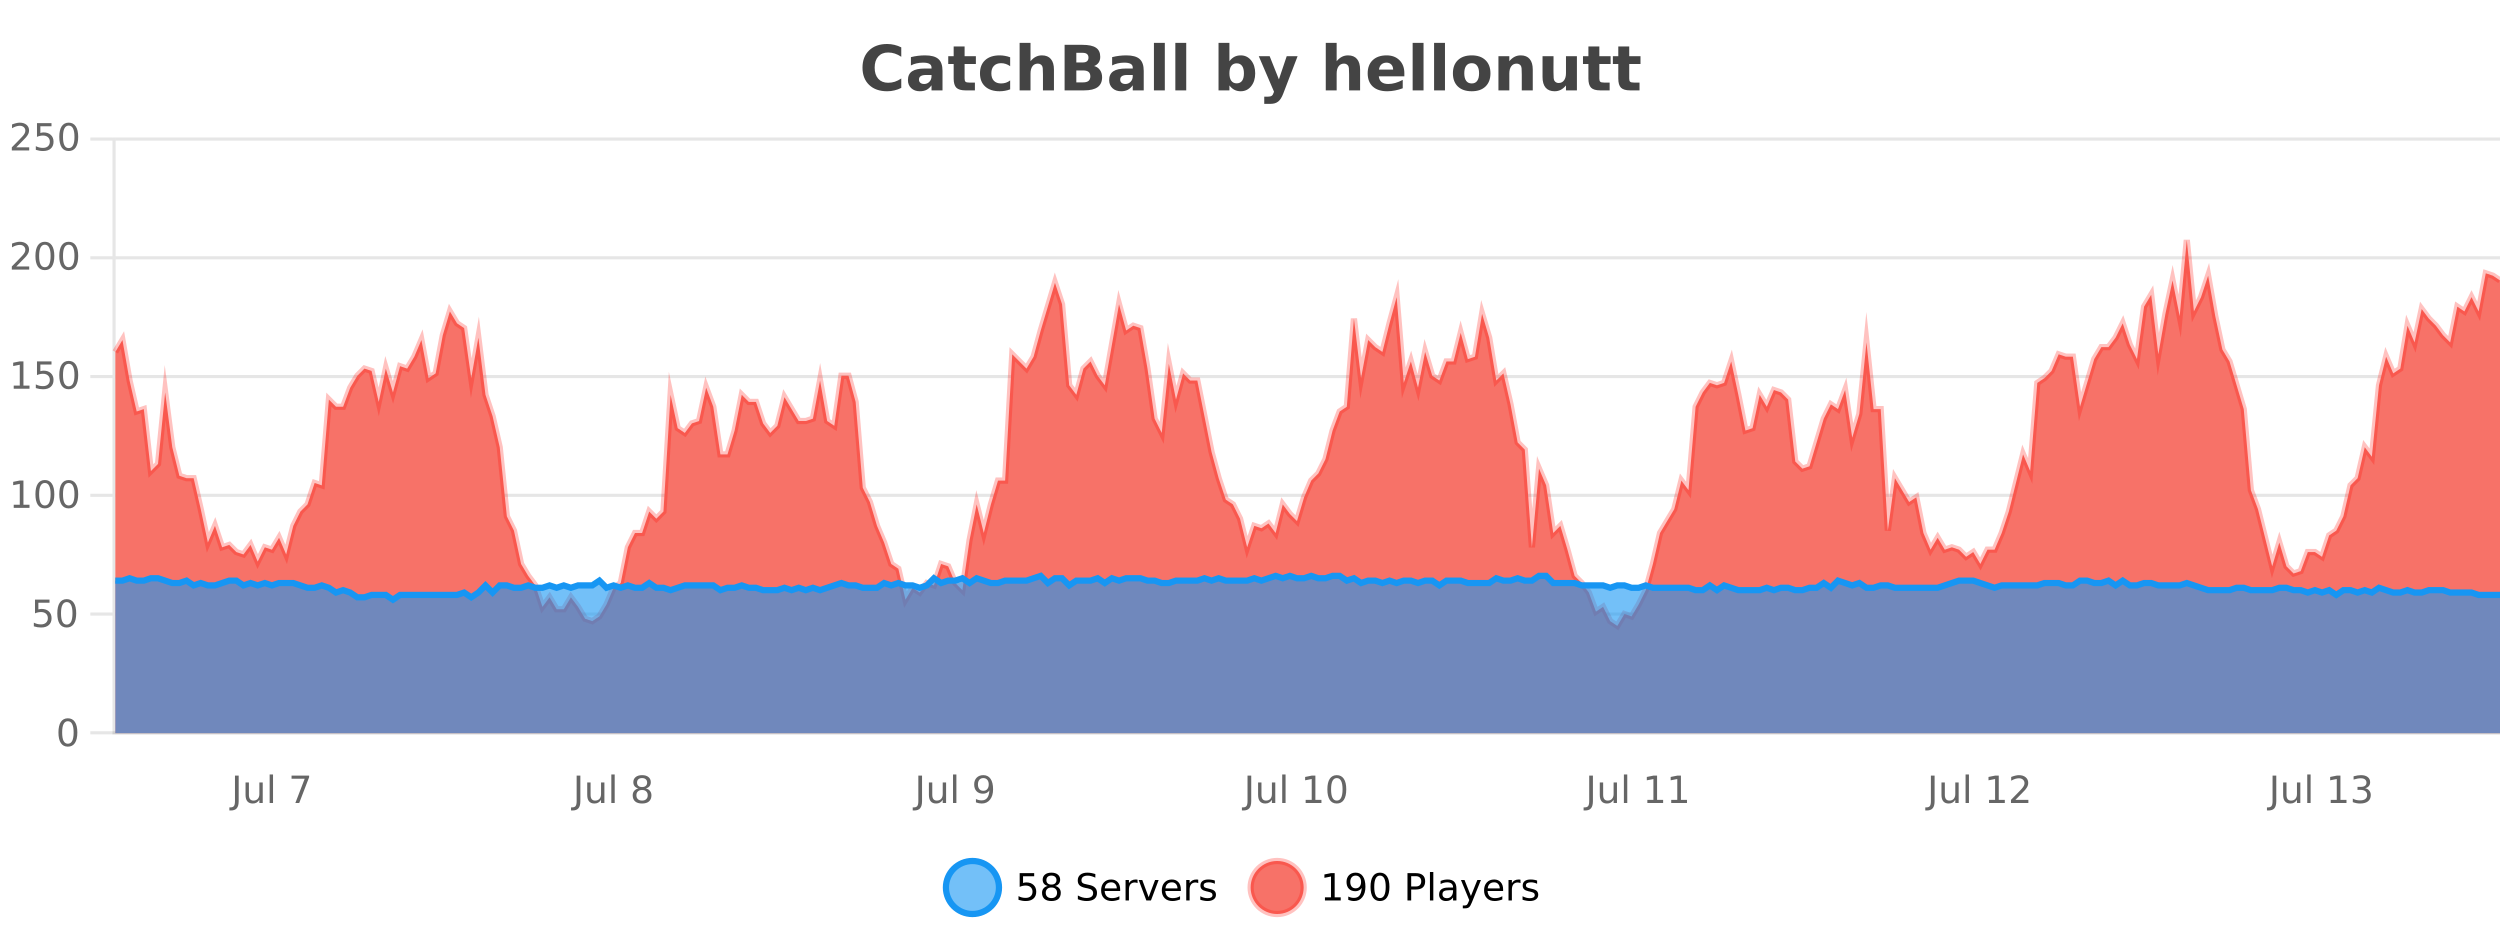 <?xml version="1.0" encoding="UTF-8"?>
<svg xmlns="http://www.w3.org/2000/svg" xmlns:xlink="http://www.w3.org/1999/xlink" width="800pt" height="300pt" viewBox="0 0 800 300" version="1.1">
<defs>
<clipPath id="clip1">
  <path d="M 274 263 L 348 263 L 348 300 L 274 300 Z M 274 263 "/>
</clipPath>
<clipPath id="clip2">
  <path d="M 371 263 L 446 263 L 446 300 L 371 300 Z M 371 263 "/>
</clipPath>
<clipPath id="clip3">
  <path d="M 36.906 76 L 800 76 L 800 234.602 L 36.906 234.602 Z M 36.906 76 "/>
</clipPath>
<clipPath id="clip4">
  <path d="M 35.906 48 L 800 48 L 800 229 L 35.906 229 Z M 35.906 48 "/>
</clipPath>
<clipPath id="clip5">
  <path d="M 36.906 184 L 800 184 L 800 234.602 L 36.906 234.602 Z M 36.906 184 "/>
</clipPath>
<clipPath id="clip6">
  <path d="M 35.906 155 L 800 155 L 800 221 L 35.906 221 Z M 35.906 155 "/>
</clipPath>
</defs>
<g id="surface2993171">
<rect x="0" y="0" width="800" height="300" style="fill:rgb(100%,100%,100%);fill-opacity:1;stroke:none;"/>
<path style="fill:none;stroke-width:1;stroke-linecap:butt;stroke-linejoin:miter;stroke:rgb(0%,0%,0%);stroke-opacity:0.098;stroke-miterlimit:10;" d="M 37 234.5 L 800 234.5 "/>
<path style="fill:none;stroke-width:1;stroke-linecap:butt;stroke-linejoin:miter;stroke:rgb(0%,0%,0%);stroke-opacity:0.098;stroke-miterlimit:10;" d="M 28.906 234.5 L 36 234.5 "/>
<path style="fill:none;stroke-width:1;stroke-linecap:butt;stroke-linejoin:miter;stroke:rgb(0%,0%,0%);stroke-opacity:0.098;stroke-miterlimit:10;" d="M 37 196.5 L 800 196.5 "/>
<path style="fill:none;stroke-width:1;stroke-linecap:butt;stroke-linejoin:miter;stroke:rgb(0%,0%,0%);stroke-opacity:0.098;stroke-miterlimit:10;" d="M 28.906 196.5 L 36 196.5 "/>
<path style="fill:none;stroke-width:1;stroke-linecap:butt;stroke-linejoin:miter;stroke:rgb(0%,0%,0%);stroke-opacity:0.098;stroke-miterlimit:10;" d="M 37 158.5 L 800 158.5 "/>
<path style="fill:none;stroke-width:1;stroke-linecap:butt;stroke-linejoin:miter;stroke:rgb(0%,0%,0%);stroke-opacity:0.098;stroke-miterlimit:10;" d="M 28.906 158.5 L 36 158.5 "/>
<path style="fill:none;stroke-width:1;stroke-linecap:butt;stroke-linejoin:miter;stroke:rgb(0%,0%,0%);stroke-opacity:0.098;stroke-miterlimit:10;" d="M 37 120.5 L 800 120.5 "/>
<path style="fill:none;stroke-width:1;stroke-linecap:butt;stroke-linejoin:miter;stroke:rgb(0%,0%,0%);stroke-opacity:0.098;stroke-miterlimit:10;" d="M 28.906 120.5 L 36 120.5 "/>
<path style="fill:none;stroke-width:1;stroke-linecap:butt;stroke-linejoin:miter;stroke:rgb(0%,0%,0%);stroke-opacity:0.098;stroke-miterlimit:10;" d="M 37 82.5 L 800 82.5 "/>
<path style="fill:none;stroke-width:1;stroke-linecap:butt;stroke-linejoin:miter;stroke:rgb(0%,0%,0%);stroke-opacity:0.098;stroke-miterlimit:10;" d="M 28.906 82.5 L 36 82.5 "/>
<path style="fill:none;stroke-width:1;stroke-linecap:butt;stroke-linejoin:miter;stroke:rgb(0%,0%,0%);stroke-opacity:0.098;stroke-miterlimit:10;" d="M 37 44.5 L 800 44.5 "/>
<path style="fill:none;stroke-width:1;stroke-linecap:butt;stroke-linejoin:miter;stroke:rgb(0%,0%,0%);stroke-opacity:0.098;stroke-miterlimit:10;" d="M 28.906 44.5 L 36 44.5 "/>
<path style=" stroke:none;fill-rule:nonzero;fill:rgb(9.02%,58.824%,95.294%);fill-opacity:0.6;" d="M 319.672 284 C 319.672 288.688 315.871 292.484 311.188 292.484 C 306.5 292.484 302.699 288.688 302.699 284 C 302.699 279.312 306.5 275.516 311.188 275.516 C 315.871 275.516 319.672 279.312 319.672 284 Z M 319.672 284 "/>
<g clip-path="url(#clip1)" clip-rule="nonzero">
<path style="fill:none;stroke-width:2;stroke-linecap:butt;stroke-linejoin:miter;stroke:rgb(9.02%,58.824%,95.294%);stroke-opacity:1;stroke-miterlimit:10;" d="M 319.672 284 C 319.672 288.688 315.871 292.484 311.188 292.484 C 306.5 292.484 302.699 288.688 302.699 284 C 302.699 279.312 306.5 275.516 311.188 275.516 C 315.871 275.516 319.672 279.312 319.672 284 Z M 319.672 284 "/>
</g>
<path style=" stroke:none;fill-rule:nonzero;fill:rgb(0%,0%,0%);fill-opacity:1;" d="M 326.297 279.406 L 330.938 279.406 L 330.938 280.406 L 327.375 280.406 L 327.375 282.547 C 327.551 282.484 327.723 282.445 327.891 282.422 C 328.066 282.391 328.238 282.375 328.406 282.375 C 329.383 282.375 330.16 282.648 330.734 283.188 C 331.305 283.719 331.594 284.438 331.594 285.344 C 331.594 286.293 331.297 287.027 330.703 287.547 C 330.117 288.07 329.297 288.328 328.234 288.328 C 327.859 288.328 327.477 288.297 327.094 288.234 C 326.719 288.172 326.328 288.078 325.922 287.953 L 325.922 286.766 C 326.273 286.953 326.641 287.094 327.016 287.188 C 327.391 287.281 327.785 287.328 328.203 287.328 C 328.879 287.328 329.414 287.152 329.812 286.797 C 330.207 286.445 330.406 285.961 330.406 285.344 C 330.406 284.742 330.207 284.262 329.812 283.906 C 329.414 283.555 328.879 283.375 328.203 283.375 C 327.891 283.375 327.57 283.414 327.25 283.484 C 326.938 283.547 326.617 283.652 326.297 283.797 Z M 336.449 284 C 335.887 284 335.441 284.152 335.121 284.453 C 334.797 284.758 334.637 285.168 334.637 285.688 C 334.637 286.219 334.797 286.637 335.121 286.938 C 335.441 287.242 335.887 287.391 336.449 287.391 C 337.012 287.391 337.453 287.242 337.777 286.938 C 338.098 286.637 338.262 286.219 338.262 285.688 C 338.262 285.168 338.098 284.758 337.777 284.453 C 337.465 284.152 337.02 284 336.449 284 Z M 335.262 283.5 C 334.762 283.375 334.363 283.141 334.074 282.797 C 333.793 282.445 333.652 282.016 333.652 281.516 C 333.652 280.82 333.902 280.266 334.402 279.859 C 334.902 279.453 335.582 279.25 336.449 279.25 C 337.324 279.25 338.004 279.453 338.496 279.859 C 338.996 280.266 339.246 280.82 339.246 281.516 C 339.246 282.016 339.105 282.445 338.824 282.797 C 338.543 283.141 338.145 283.375 337.637 283.5 C 338.207 283.637 338.652 283.898 338.965 284.281 C 339.285 284.668 339.449 285.137 339.449 285.688 C 339.449 286.543 339.188 287.199 338.668 287.656 C 338.156 288.105 337.418 288.328 336.449 288.328 C 335.488 288.328 334.75 288.105 334.23 287.656 C 333.707 287.199 333.449 286.543 333.449 285.688 C 333.449 285.137 333.609 284.668 333.934 284.281 C 334.254 283.898 334.699 283.637 335.262 283.5 Z M 334.84 281.625 C 334.84 282.086 334.98 282.438 335.262 282.688 C 335.543 282.938 335.938 283.062 336.449 283.062 C 336.957 283.062 337.355 282.938 337.637 282.688 C 337.926 282.438 338.074 282.086 338.074 281.625 C 338.074 281.18 337.926 280.828 337.637 280.578 C 337.355 280.32 336.957 280.188 336.449 280.188 C 335.938 280.188 335.543 280.32 335.262 280.578 C 334.98 280.828 334.84 281.18 334.84 281.625 Z M 350.508 279.688 L 350.508 280.844 C 350.059 280.637 349.633 280.48 349.227 280.375 C 348.828 280.262 348.449 280.203 348.086 280.203 C 347.438 280.203 346.938 280.328 346.586 280.578 C 346.242 280.828 346.07 281.188 346.07 281.656 C 346.07 282.043 346.184 282.336 346.414 282.531 C 346.641 282.73 347.086 282.887 347.742 283 L 348.445 283.156 C 349.328 283.324 349.98 283.621 350.398 284.047 C 350.824 284.465 351.039 285.027 351.039 285.734 C 351.039 286.59 350.75 287.234 350.18 287.672 C 349.617 288.109 348.781 288.328 347.68 288.328 C 347.273 288.328 346.836 288.281 346.367 288.188 C 345.898 288.094 345.414 287.953 344.914 287.766 L 344.914 286.547 C 345.391 286.82 345.859 287.023 346.32 287.156 C 346.789 287.293 347.242 287.359 347.68 287.359 C 348.355 287.359 348.875 287.23 349.242 286.969 C 349.617 286.699 349.805 286.32 349.805 285.828 C 349.805 285.402 349.668 285.07 349.398 284.828 C 349.137 284.578 348.703 284.398 348.102 284.281 L 347.383 284.141 C 346.496 283.965 345.855 283.688 345.461 283.312 C 345.074 282.938 344.883 282.418 344.883 281.75 C 344.883 280.969 345.152 280.359 345.695 279.922 C 346.234 279.477 346.984 279.25 347.945 279.25 C 348.359 279.25 348.777 279.289 349.195 279.359 C 349.621 279.434 350.059 279.543 350.508 279.688 Z M 358.453 284.609 L 358.453 285.125 L 353.484 285.125 C 353.535 285.875 353.758 286.445 354.156 286.828 C 354.562 287.215 355.117 287.406 355.828 287.406 C 356.242 287.406 356.645 287.359 357.031 287.266 C 357.426 287.164 357.816 287.008 358.203 286.797 L 358.203 287.828 C 357.805 287.984 357.406 288.105 357 288.188 C 356.594 288.281 356.18 288.328 355.766 288.328 C 354.723 288.328 353.895 288.027 353.281 287.422 C 352.664 286.809 352.359 285.98 352.359 284.938 C 352.359 283.867 352.648 283.016 353.234 282.391 C 353.816 281.758 354.598 281.438 355.578 281.438 C 356.461 281.438 357.16 281.727 357.672 282.297 C 358.191 282.859 358.453 283.633 358.453 284.609 Z M 357.375 284.281 C 357.363 283.699 357.195 283.23 356.875 282.875 C 356.551 282.523 356.125 282.344 355.594 282.344 C 354.988 282.344 354.504 282.516 354.141 282.859 C 353.785 283.203 353.582 283.684 353.531 284.297 Z M 364.023 282.594 C 363.898 282.531 363.762 282.484 363.617 282.453 C 363.48 282.414 363.324 282.391 363.148 282.391 C 362.543 282.391 362.074 282.59 361.742 282.984 C 361.418 283.383 361.258 283.953 361.258 284.703 L 361.258 288.156 L 360.18 288.156 L 360.18 281.594 L 361.258 281.594 L 361.258 282.609 C 361.484 282.215 361.781 281.922 362.148 281.734 C 362.512 281.539 362.953 281.438 363.477 281.438 C 363.547 281.438 363.625 281.445 363.711 281.453 C 363.805 281.465 363.902 281.48 364.008 281.5 Z M 364.379 281.594 L 365.52 281.594 L 367.566 287.094 L 369.629 281.594 L 370.77 281.594 L 368.301 288.156 L 366.832 288.156 Z M 377.871 284.609 L 377.871 285.125 L 372.902 285.125 C 372.953 285.875 373.176 286.445 373.574 286.828 C 373.98 287.215 374.535 287.406 375.246 287.406 C 375.66 287.406 376.062 287.359 376.449 287.266 C 376.844 287.164 377.234 287.008 377.621 286.797 L 377.621 287.828 C 377.223 287.984 376.824 288.105 376.418 288.188 C 376.012 288.281 375.598 288.328 375.184 288.328 C 374.141 288.328 373.312 288.027 372.699 287.422 C 372.082 286.809 371.777 285.98 371.777 284.938 C 371.777 283.867 372.066 283.016 372.652 282.391 C 373.234 281.758 374.016 281.438 374.996 281.438 C 375.879 281.438 376.578 281.727 377.09 282.297 C 377.609 282.859 377.871 283.633 377.871 284.609 Z M 376.793 284.281 C 376.781 283.699 376.613 283.23 376.293 282.875 C 375.969 282.523 375.543 282.344 375.012 282.344 C 374.406 282.344 373.922 282.516 373.559 282.859 C 373.203 283.203 373 283.684 372.949 284.297 Z M 383.441 282.594 C 383.316 282.531 383.18 282.484 383.035 282.453 C 382.898 282.414 382.742 282.391 382.566 282.391 C 381.961 282.391 381.492 282.59 381.16 282.984 C 380.836 283.383 380.676 283.953 380.676 284.703 L 380.676 288.156 L 379.598 288.156 L 379.598 281.594 L 380.676 281.594 L 380.676 282.609 C 380.902 282.215 381.199 281.922 381.566 281.734 C 381.93 281.539 382.371 281.438 382.895 281.438 C 382.965 281.438 383.043 281.445 383.129 281.453 C 383.223 281.465 383.32 281.48 383.426 281.5 Z M 388.75 281.781 L 388.75 282.812 C 388.445 282.656 388.129 282.543 387.797 282.469 C 387.473 282.387 387.133 282.344 386.781 282.344 C 386.25 282.344 385.848 282.43 385.578 282.594 C 385.305 282.75 385.172 282.996 385.172 283.328 C 385.172 283.578 385.266 283.777 385.453 283.922 C 385.648 284.059 386.039 284.188 386.625 284.312 L 386.984 284.406 C 387.754 284.562 388.301 284.793 388.625 285.094 C 388.945 285.398 389.109 285.812 389.109 286.344 C 389.109 286.961 388.863 287.445 388.375 287.797 C 387.895 288.152 387.234 288.328 386.391 288.328 C 386.035 288.328 385.664 288.289 385.281 288.219 C 384.906 288.156 384.508 288.059 384.094 287.922 L 384.094 286.797 C 384.488 287.008 384.879 287.164 385.266 287.266 C 385.648 287.371 386.035 287.422 386.422 287.422 C 386.922 287.422 387.305 287.34 387.578 287.172 C 387.859 286.996 388 286.746 388 286.422 C 388 286.133 387.898 285.906 387.703 285.75 C 387.504 285.594 387.07 285.445 386.406 285.297 L 386.031 285.219 C 385.363 285.074 384.879 284.855 384.578 284.562 C 384.285 284.273 384.141 283.875 384.141 283.375 C 384.141 282.75 384.359 282.273 384.797 281.938 C 385.234 281.605 385.852 281.438 386.656 281.438 C 387.051 281.438 387.426 281.469 387.781 281.531 C 388.133 281.586 388.457 281.668 388.75 281.781 Z M 321.188 277.016 "/>
<path style=" stroke:none;fill-rule:nonzero;fill:rgb(96.863%,44.706%,40.784%);fill-opacity:1;" d="M 417.172 284 C 417.172 288.688 413.375 292.484 408.688 292.484 C 404 292.484 400.203 288.688 400.203 284 C 400.203 279.312 404 275.516 408.688 275.516 C 413.375 275.516 417.172 279.312 417.172 284 Z M 417.172 284 "/>
<g clip-path="url(#clip2)" clip-rule="nonzero">
<path style="fill:none;stroke-width:2;stroke-linecap:butt;stroke-linejoin:miter;stroke:rgb(100%,4.706%,0%);stroke-opacity:0.247;stroke-miterlimit:10;" d="M 417.172 284 C 417.172 288.688 413.375 292.484 408.688 292.484 C 404 292.484 400.203 288.688 400.203 284 C 400.203 279.312 404 275.516 408.688 275.516 C 413.375 275.516 417.172 279.312 417.172 284 Z M 417.172 284 "/>
</g>
<path style=" stroke:none;fill-rule:nonzero;fill:rgb(0%,0%,0%);fill-opacity:1;" d="M 423.984 287.156 L 425.922 287.156 L 425.922 280.484 L 423.812 280.906 L 423.812 279.828 L 425.906 279.406 L 427.094 279.406 L 427.094 287.156 L 429.031 287.156 L 429.031 288.156 L 423.984 288.156 Z M 431.449 287.969 L 431.449 286.891 C 431.75 287.039 432.051 287.148 432.355 287.219 C 432.656 287.293 432.957 287.328 433.262 287.328 C 434.043 287.328 434.637 287.07 435.043 286.547 C 435.457 286.016 435.691 285.215 435.746 284.141 C 435.527 284.484 435.238 284.746 434.887 284.922 C 434.543 285.102 434.156 285.188 433.73 285.188 C 432.855 285.188 432.16 284.93 431.652 284.406 C 431.141 283.875 430.887 283.148 430.887 282.219 C 430.887 281.324 431.152 280.605 431.684 280.062 C 432.215 279.523 432.922 279.25 433.809 279.25 C 434.816 279.25 435.59 279.641 436.121 280.422 C 436.66 281.195 436.934 282.32 436.934 283.797 C 436.934 285.172 436.605 286.273 435.949 287.094 C 435.293 287.918 434.41 288.328 433.309 288.328 C 433.004 288.328 432.703 288.297 432.402 288.234 C 432.098 288.18 431.781 288.094 431.449 287.969 Z M 433.809 284.266 C 434.34 284.266 434.762 284.086 435.074 283.719 C 435.387 283.355 435.543 282.855 435.543 282.219 C 435.543 281.594 435.387 281.102 435.074 280.734 C 434.762 280.371 434.34 280.188 433.809 280.188 C 433.277 280.188 432.855 280.371 432.543 280.734 C 432.238 281.102 432.09 281.594 432.09 282.219 C 432.09 282.855 432.238 283.355 432.543 283.719 C 432.855 284.086 433.277 284.266 433.809 284.266 Z M 441.586 280.188 C 440.98 280.188 440.523 280.492 440.211 281.094 C 439.906 281.688 439.758 282.59 439.758 283.797 C 439.758 284.996 439.906 285.898 440.211 286.5 C 440.523 287.094 440.98 287.391 441.586 287.391 C 442.199 287.391 442.656 287.094 442.961 286.5 C 443.273 285.898 443.43 284.996 443.43 283.797 C 443.43 282.59 443.273 281.688 442.961 281.094 C 442.656 280.492 442.199 280.188 441.586 280.188 Z M 441.586 279.25 C 442.562 279.25 443.312 279.641 443.836 280.422 C 444.355 281.195 444.617 282.32 444.617 283.797 C 444.617 285.266 444.355 286.391 443.836 287.172 C 443.312 287.945 442.562 288.328 441.586 288.328 C 440.605 288.328 439.855 287.945 439.336 287.172 C 438.824 286.391 438.57 285.266 438.57 283.797 C 438.57 282.32 438.824 281.195 439.336 280.422 C 439.855 279.641 440.605 279.25 441.586 279.25 Z M 451.578 280.375 L 451.578 283.672 L 453.062 283.672 C 453.613 283.672 454.039 283.531 454.344 283.25 C 454.645 282.961 454.797 282.547 454.797 282.016 C 454.797 281.496 454.645 281.094 454.344 280.812 C 454.039 280.523 453.613 280.375 453.062 280.375 Z M 450.391 279.406 L 453.062 279.406 C 454.051 279.406 454.797 279.633 455.297 280.078 C 455.797 280.516 456.047 281.164 456.047 282.016 C 456.047 282.883 455.797 283.539 455.297 283.984 C 454.797 284.422 454.051 284.641 453.062 284.641 L 451.578 284.641 L 451.578 288.156 L 450.391 288.156 Z M 457.582 279.031 L 458.66 279.031 L 458.66 288.156 L 457.582 288.156 Z M 463.898 284.859 C 463.031 284.859 462.43 284.961 462.086 285.156 C 461.75 285.355 461.586 285.695 461.586 286.172 C 461.586 286.559 461.711 286.867 461.961 287.094 C 462.219 287.312 462.562 287.422 462.992 287.422 C 463.594 287.422 464.074 287.215 464.43 286.797 C 464.793 286.371 464.977 285.805 464.977 285.094 L 464.977 284.859 Z M 466.055 284.406 L 466.055 288.156 L 464.977 288.156 L 464.977 287.156 C 464.727 287.555 464.418 287.852 464.055 288.047 C 463.688 288.234 463.242 288.328 462.711 288.328 C 462.031 288.328 461.496 288.141 461.102 287.766 C 460.703 287.383 460.508 286.875 460.508 286.25 C 460.508 285.512 460.75 284.953 461.242 284.578 C 461.742 284.203 462.48 284.016 463.461 284.016 L 464.977 284.016 L 464.977 283.906 C 464.977 283.406 464.809 283.023 464.477 282.75 C 464.152 282.48 463.699 282.344 463.117 282.344 C 462.742 282.344 462.371 282.391 462.008 282.484 C 461.652 282.578 461.312 282.715 460.992 282.891 L 460.992 281.891 C 461.387 281.734 461.766 281.621 462.133 281.547 C 462.508 281.477 462.871 281.438 463.227 281.438 C 464.172 281.438 464.883 281.684 465.352 282.172 C 465.82 282.664 466.055 283.406 466.055 284.406 Z M 471.004 288.766 C 470.699 289.547 470.402 290.055 470.113 290.297 C 469.82 290.535 469.434 290.656 468.957 290.656 L 468.098 290.656 L 468.098 289.75 L 468.723 289.75 C 469.023 289.75 469.254 289.676 469.41 289.531 C 469.574 289.395 469.758 289.066 469.957 288.547 L 470.16 288.047 L 467.504 281.594 L 468.645 281.594 L 470.691 286.719 L 472.754 281.594 L 473.895 281.594 Z M 480.996 284.609 L 480.996 285.125 L 476.027 285.125 C 476.078 285.875 476.301 286.445 476.699 286.828 C 477.105 287.215 477.66 287.406 478.371 287.406 C 478.785 287.406 479.188 287.359 479.574 287.266 C 479.969 287.164 480.359 287.008 480.746 286.797 L 480.746 287.828 C 480.348 287.984 479.949 288.105 479.543 288.188 C 479.137 288.281 478.723 288.328 478.309 288.328 C 477.266 288.328 476.438 288.027 475.824 287.422 C 475.207 286.809 474.902 285.98 474.902 284.938 C 474.902 283.867 475.191 283.016 475.777 282.391 C 476.359 281.758 477.141 281.438 478.121 281.438 C 479.004 281.438 479.703 281.727 480.215 282.297 C 480.734 282.859 480.996 283.633 480.996 284.609 Z M 479.918 284.281 C 479.906 283.699 479.738 283.23 479.418 282.875 C 479.094 282.523 478.668 282.344 478.137 282.344 C 477.531 282.344 477.047 282.516 476.684 282.859 C 476.328 283.203 476.125 283.684 476.074 284.297 Z M 486.566 282.594 C 486.441 282.531 486.305 282.484 486.16 282.453 C 486.023 282.414 485.867 282.391 485.691 282.391 C 485.086 282.391 484.617 282.59 484.285 282.984 C 483.961 283.383 483.801 283.953 483.801 284.703 L 483.801 288.156 L 482.723 288.156 L 482.723 281.594 L 483.801 281.594 L 483.801 282.609 C 484.027 282.215 484.324 281.922 484.691 281.734 C 485.055 281.539 485.496 281.438 486.02 281.438 C 486.09 281.438 486.168 281.445 486.254 281.453 C 486.348 281.465 486.445 281.48 486.551 281.5 Z M 491.875 281.781 L 491.875 282.812 C 491.57 282.656 491.254 282.543 490.922 282.469 C 490.598 282.387 490.258 282.344 489.906 282.344 C 489.375 282.344 488.973 282.43 488.703 282.594 C 488.43 282.75 488.297 282.996 488.297 283.328 C 488.297 283.578 488.391 283.777 488.578 283.922 C 488.773 284.059 489.164 284.188 489.75 284.312 L 490.109 284.406 C 490.879 284.562 491.426 284.793 491.75 285.094 C 492.07 285.398 492.234 285.812 492.234 286.344 C 492.234 286.961 491.988 287.445 491.5 287.797 C 491.02 288.152 490.359 288.328 489.516 288.328 C 489.16 288.328 488.789 288.289 488.406 288.219 C 488.031 288.156 487.633 288.059 487.219 287.922 L 487.219 286.797 C 487.613 287.008 488.004 287.164 488.391 287.266 C 488.773 287.371 489.16 287.422 489.547 287.422 C 490.047 287.422 490.43 287.34 490.703 287.172 C 490.984 286.996 491.125 286.746 491.125 286.422 C 491.125 286.133 491.023 285.906 490.828 285.75 C 490.629 285.594 490.195 285.445 489.531 285.297 L 489.156 285.219 C 488.488 285.074 488.004 284.855 487.703 284.562 C 487.41 284.273 487.266 283.875 487.266 283.375 C 487.266 282.75 487.484 282.273 487.922 281.938 C 488.359 281.605 488.977 281.438 489.781 281.438 C 490.176 281.438 490.551 281.469 490.906 281.531 C 491.258 281.586 491.582 281.668 491.875 281.781 Z M 418.688 277.016 "/>
<path style=" stroke:none;fill-rule:nonzero;fill:rgb(26.667%,26.667%,26.667%);fill-opacity:1;" d="M 288.406 28.125 C 287.707 28.48 286.984 28.746 286.234 28.922 C 285.492 29.109 284.711 29.203 283.891 29.203 C 281.461 29.203 279.539 28.527 278.125 27.172 C 276.707 25.809 276 23.965 276 21.641 C 276 19.32 276.707 17.48 278.125 16.125 C 279.539 14.762 281.461 14.078 283.891 14.078 C 284.711 14.078 285.492 14.172 286.234 14.359 C 286.984 14.539 287.707 14.805 288.406 15.156 L 288.406 18.172 C 287.707 17.703 287.02 17.359 286.344 17.141 C 285.664 16.914 284.953 16.797 284.203 16.797 C 282.859 16.797 281.801 17.23 281.031 18.094 C 280.27 18.949 279.891 20.133 279.891 21.641 C 279.891 23.152 280.27 24.34 281.031 25.203 C 281.801 26.059 282.859 26.484 284.203 26.484 C 284.953 26.484 285.664 26.375 286.344 26.156 C 287.02 25.93 287.707 25.578 288.406 25.109 Z M 296.258 24 C 295.527 24 294.98 24.125 294.617 24.375 C 294.25 24.617 294.07 24.98 294.07 25.469 C 294.07 25.906 294.215 26.25 294.508 26.5 C 294.809 26.75 295.219 26.875 295.742 26.875 C 296.398 26.875 296.949 26.641 297.398 26.172 C 297.855 25.703 298.086 25.117 298.086 24.406 L 298.086 24 Z M 301.602 22.688 L 301.602 28.922 L 298.086 28.922 L 298.086 27.297 C 297.617 27.965 297.086 28.449 296.492 28.75 C 295.906 29.051 295.195 29.203 294.352 29.203 C 293.227 29.203 292.309 28.875 291.602 28.219 C 290.891 27.555 290.539 26.695 290.539 25.641 C 290.539 24.359 290.977 23.422 291.852 22.828 C 292.734 22.227 294.125 21.922 296.023 21.922 L 298.086 21.922 L 298.086 21.641 C 298.086 21.09 297.867 20.688 297.43 20.438 C 296.992 20.18 296.309 20.047 295.383 20.047 C 294.633 20.047 293.934 20.125 293.289 20.281 C 292.641 20.43 292.043 20.648 291.492 20.938 L 291.492 18.281 C 292.242 18.094 292.992 17.953 293.742 17.859 C 294.5 17.766 295.262 17.719 296.023 17.719 C 297.992 17.719 299.414 18.109 300.289 18.891 C 301.164 19.664 301.602 20.93 301.602 22.688 Z M 308.672 14.875 L 308.672 17.984 L 312.281 17.984 L 312.281 20.484 L 308.672 20.484 L 308.672 25.125 C 308.672 25.637 308.77 25.98 308.969 26.156 C 309.176 26.336 309.578 26.422 310.172 26.422 L 311.969 26.422 L 311.969 28.922 L 308.969 28.922 C 307.594 28.922 306.613 28.637 306.031 28.062 C 305.457 27.48 305.172 26.5 305.172 25.125 L 305.172 20.484 L 303.438 20.484 L 303.438 17.984 L 305.172 17.984 L 305.172 14.875 Z M 323.25 18.328 L 323.25 21.172 C 322.781 20.852 322.305 20.609 321.828 20.453 C 321.348 20.297 320.848 20.219 320.328 20.219 C 319.359 20.219 318.598 20.508 318.047 21.078 C 317.504 21.641 317.234 22.438 317.234 23.469 C 317.234 24.492 317.504 25.289 318.047 25.859 C 318.598 26.422 319.359 26.703 320.328 26.703 C 320.879 26.703 321.398 26.625 321.891 26.469 C 322.379 26.305 322.832 26.059 323.25 25.734 L 323.25 28.594 C 322.707 28.805 322.156 28.953 321.594 29.047 C 321.031 29.148 320.461 29.203 319.891 29.203 C 317.922 29.203 316.379 28.699 315.266 27.688 C 314.148 26.68 313.594 25.273 313.594 23.469 C 313.594 21.656 314.148 20.246 315.266 19.234 C 316.379 18.227 317.922 17.719 319.891 17.719 C 320.461 17.719 321.023 17.773 321.578 17.875 C 322.141 17.969 322.695 18.121 323.25 18.328 Z M 337.262 22.266 L 337.262 28.922 L 333.746 28.922 L 333.746 23.844 C 333.746 22.887 333.723 22.23 333.684 21.875 C 333.641 21.512 333.566 21.246 333.465 21.078 C 333.328 20.852 333.141 20.672 332.902 20.547 C 332.672 20.422 332.406 20.359 332.105 20.359 C 331.375 20.359 330.801 20.641 330.387 21.203 C 329.969 21.766 329.762 22.547 329.762 23.547 L 329.762 28.922 L 326.277 28.922 L 326.277 13.719 L 329.762 13.719 L 329.762 19.578 C 330.293 18.945 330.855 18.477 331.449 18.172 C 332.043 17.871 332.691 17.719 333.402 17.719 C 334.672 17.719 335.629 18.109 336.277 18.891 C 336.934 19.664 337.262 20.789 337.262 22.266 Z M 346.5 19.984 C 347.094 19.984 347.539 19.855 347.844 19.594 C 348.156 19.336 348.312 18.949 348.312 18.438 C 348.312 17.938 348.156 17.559 347.844 17.297 C 347.539 17.039 347.094 16.906 346.5 16.906 L 344.422 16.906 L 344.422 19.984 Z M 346.625 26.359 C 347.383 26.359 347.953 26.203 348.328 25.891 C 348.711 25.57 348.906 25.086 348.906 24.438 C 348.906 23.805 348.719 23.328 348.344 23.016 C 347.969 22.703 347.395 22.547 346.625 22.547 L 344.422 22.547 L 344.422 26.359 Z M 350.125 21.125 C 350.938 21.355 351.562 21.789 352 22.422 C 352.445 23.047 352.672 23.82 352.672 24.734 C 352.672 26.141 352.191 27.195 351.234 27.891 C 350.285 28.578 348.844 28.922 346.906 28.922 L 340.672 28.922 L 340.672 14.344 L 346.312 14.344 C 348.332 14.344 349.797 14.652 350.703 15.266 C 351.617 15.871 352.078 16.852 352.078 18.203 C 352.078 18.914 351.91 19.516 351.578 20.016 C 351.242 20.508 350.758 20.875 350.125 21.125 Z M 360.648 24 C 359.918 24 359.371 24.125 359.008 24.375 C 358.641 24.617 358.461 24.98 358.461 25.469 C 358.461 25.906 358.605 26.25 358.898 26.5 C 359.199 26.75 359.609 26.875 360.133 26.875 C 360.789 26.875 361.34 26.641 361.789 26.172 C 362.246 25.703 362.477 25.117 362.477 24.406 L 362.477 24 Z M 365.992 22.688 L 365.992 28.922 L 362.477 28.922 L 362.477 27.297 C 362.008 27.965 361.477 28.449 360.883 28.75 C 360.297 29.051 359.586 29.203 358.742 29.203 C 357.617 29.203 356.699 28.875 355.992 28.219 C 355.281 27.555 354.93 26.695 354.93 25.641 C 354.93 24.359 355.367 23.422 356.242 22.828 C 357.125 22.227 358.516 21.922 360.414 21.922 L 362.477 21.922 L 362.477 21.641 C 362.477 21.09 362.258 20.688 361.82 20.438 C 361.383 20.18 360.699 20.047 359.773 20.047 C 359.023 20.047 358.324 20.125 357.68 20.281 C 357.031 20.43 356.434 20.648 355.883 20.938 L 355.883 18.281 C 356.633 18.094 357.383 17.953 358.133 17.859 C 358.891 17.766 359.652 17.719 360.414 17.719 C 362.383 17.719 363.805 18.109 364.68 18.891 C 365.555 19.664 365.992 20.93 365.992 22.688 Z M 369.258 13.719 L 372.742 13.719 L 372.742 28.922 L 369.258 28.922 Z M 376.109 13.719 L 379.594 13.719 L 379.594 28.922 L 376.109 28.922 Z M 395.742 26.672 C 396.492 26.672 397.062 26.402 397.461 25.859 C 397.855 25.309 398.055 24.512 398.055 23.469 C 398.055 22.43 397.855 21.637 397.461 21.094 C 397.062 20.543 396.492 20.266 395.742 20.266 C 394.992 20.266 394.414 20.543 394.008 21.094 C 393.609 21.637 393.414 22.43 393.414 23.469 C 393.414 24.5 393.609 25.293 394.008 25.844 C 394.414 26.398 394.992 26.672 395.742 26.672 Z M 393.414 19.578 C 393.902 18.945 394.438 18.477 395.023 18.172 C 395.605 17.871 396.277 17.719 397.039 17.719 C 398.391 17.719 399.5 18.258 400.367 19.328 C 401.23 20.402 401.664 21.781 401.664 23.469 C 401.664 25.148 401.23 26.523 400.367 27.594 C 399.5 28.668 398.391 29.203 397.039 29.203 C 396.277 29.203 395.605 29.051 395.023 28.75 C 394.438 28.449 393.902 27.98 393.414 27.344 L 393.414 28.922 L 389.93 28.922 L 389.93 13.719 L 393.414 13.719 Z M 402.809 17.984 L 406.293 17.984 L 409.246 25.406 L 411.746 17.984 L 415.23 17.984 L 410.637 29.953 C 410.176 31.172 409.637 32.02 409.012 32.5 C 408.395 32.988 407.59 33.234 406.59 33.234 L 404.559 33.234 L 404.559 30.938 L 405.652 30.938 C 406.246 30.938 406.676 30.844 406.949 30.656 C 407.219 30.469 407.426 30.129 407.574 29.641 L 407.684 29.344 Z M 435.23 22.266 L 435.23 28.922 L 431.715 28.922 L 431.715 23.844 C 431.715 22.887 431.691 22.23 431.652 21.875 C 431.609 21.512 431.535 21.246 431.434 21.078 C 431.297 20.852 431.109 20.672 430.871 20.547 C 430.641 20.422 430.375 20.359 430.074 20.359 C 429.344 20.359 428.77 20.641 428.355 21.203 C 427.938 21.766 427.73 22.547 427.73 23.547 L 427.73 28.922 L 424.246 28.922 L 424.246 13.719 L 427.73 13.719 L 427.73 19.578 C 428.262 18.945 428.824 18.477 429.418 18.172 C 430.012 17.871 430.66 17.719 431.371 17.719 C 432.641 17.719 433.598 18.109 434.246 18.891 C 434.902 19.664 435.23 20.789 435.23 22.266 Z M 449.391 23.422 L 449.391 24.422 L 441.219 24.422 C 441.301 25.246 441.598 25.859 442.109 26.266 C 442.617 26.672 443.328 26.875 444.234 26.875 C 444.973 26.875 445.727 26.766 446.5 26.547 C 447.27 26.328 448.062 26 448.875 25.562 L 448.875 28.25 C 448.051 28.562 447.223 28.797 446.391 28.953 C 445.566 29.117 444.742 29.203 443.922 29.203 C 441.941 29.203 440.398 28.703 439.297 27.703 C 438.203 26.695 437.656 25.281 437.656 23.469 C 437.656 21.68 438.191 20.273 439.266 19.25 C 440.348 18.23 441.832 17.719 443.719 17.719 C 445.438 17.719 446.812 18.242 447.844 19.281 C 448.875 20.312 449.391 21.695 449.391 23.422 Z M 445.797 22.266 C 445.797 21.602 445.602 21.062 445.219 20.656 C 444.832 20.25 444.328 20.047 443.703 20.047 C 443.023 20.047 442.473 20.242 442.047 20.625 C 441.629 21 441.367 21.547 441.266 22.266 Z M 452.047 13.719 L 455.531 13.719 L 455.531 28.922 L 452.047 28.922 Z M 458.906 13.719 L 462.391 13.719 L 462.391 28.922 L 458.906 28.922 Z M 470.961 20.219 C 470.18 20.219 469.586 20.5 469.18 21.062 C 468.773 21.617 468.57 22.418 468.57 23.469 C 468.57 24.512 468.773 25.312 469.18 25.875 C 469.586 26.43 470.18 26.703 470.961 26.703 C 471.719 26.703 472.297 26.43 472.695 25.875 C 473.102 25.312 473.305 24.512 473.305 23.469 C 473.305 22.418 473.102 21.617 472.695 21.062 C 472.297 20.5 471.719 20.219 470.961 20.219 Z M 470.961 17.719 C 472.836 17.719 474.297 18.23 475.352 19.25 C 476.414 20.262 476.945 21.668 476.945 23.469 C 476.945 25.262 476.414 26.668 475.352 27.688 C 474.297 28.699 472.836 29.203 470.961 29.203 C 469.062 29.203 467.586 28.699 466.523 27.688 C 465.461 26.668 464.93 25.262 464.93 23.469 C 464.93 21.668 465.461 20.262 466.523 19.25 C 467.586 18.23 469.062 17.719 470.961 17.719 Z M 490.484 22.266 L 490.484 28.922 L 486.969 28.922 L 486.969 23.828 C 486.969 22.883 486.945 22.23 486.906 21.875 C 486.863 21.512 486.789 21.246 486.688 21.078 C 486.551 20.852 486.363 20.672 486.125 20.547 C 485.895 20.422 485.629 20.359 485.328 20.359 C 484.598 20.359 484.023 20.641 483.609 21.203 C 483.191 21.766 482.984 22.547 482.984 23.547 L 482.984 28.922 L 479.5 28.922 L 479.5 17.984 L 482.984 17.984 L 482.984 19.578 C 483.516 18.945 484.078 18.477 484.672 18.172 C 485.266 17.871 485.914 17.719 486.625 17.719 C 487.895 17.719 488.852 18.109 489.5 18.891 C 490.156 19.664 490.484 20.789 490.484 22.266 Z M 493.613 24.656 L 493.613 17.984 L 497.129 17.984 L 497.129 19.078 C 497.129 19.672 497.121 20.418 497.113 21.312 C 497.113 22.211 497.113 22.805 497.113 23.094 C 497.113 23.98 497.133 24.617 497.176 25 C 497.227 25.387 497.305 25.668 497.41 25.844 C 497.555 26.074 497.742 26.25 497.973 26.375 C 498.199 26.5 498.465 26.562 498.77 26.562 C 499.496 26.562 500.07 26.281 500.488 25.719 C 500.902 25.156 501.113 24.383 501.113 23.391 L 501.113 17.984 L 504.613 17.984 L 504.613 28.922 L 501.113 28.922 L 501.113 27.344 C 500.582 27.98 500.02 28.449 499.426 28.75 C 498.84 29.051 498.195 29.203 497.488 29.203 C 496.227 29.203 495.262 28.82 494.598 28.047 C 493.941 27.266 493.613 26.137 493.613 24.656 Z M 511.789 14.875 L 511.789 17.984 L 515.398 17.984 L 515.398 20.484 L 511.789 20.484 L 511.789 25.125 C 511.789 25.637 511.887 25.98 512.086 26.156 C 512.293 26.336 512.695 26.422 513.289 26.422 L 515.086 26.422 L 515.086 28.922 L 512.086 28.922 C 510.711 28.922 509.73 28.637 509.148 28.062 C 508.574 27.48 508.289 26.5 508.289 25.125 L 508.289 20.484 L 506.555 20.484 L 506.555 17.984 L 508.289 17.984 L 508.289 14.875 Z M 521.352 14.875 L 521.352 17.984 L 524.961 17.984 L 524.961 20.484 L 521.352 20.484 L 521.352 25.125 C 521.352 25.637 521.449 25.98 521.648 26.156 C 521.855 26.336 522.258 26.422 522.852 26.422 L 524.648 26.422 L 524.648 28.922 L 521.648 28.922 C 520.273 28.922 519.293 28.637 518.711 28.062 C 518.137 27.48 517.852 26.5 517.852 25.125 L 517.852 20.484 L 516.117 20.484 L 516.117 17.984 L 517.852 17.984 L 517.852 14.875 Z M 275 10.359 "/>
<path style="fill:none;stroke-width:1;stroke-linecap:butt;stroke-linejoin:miter;stroke:rgb(0%,0%,0%);stroke-opacity:0.098;stroke-miterlimit:10;" d="M 36 234.5 L 801 234.5 "/>
<path style=" stroke:none;fill-rule:nonzero;fill:rgb(40%,40%,40%);fill-opacity:1;" d="M 75.191 248.203 L 76.379 248.203 L 76.379 256.344 C 76.379 257.395 76.176 258.16 75.77 258.641 C 75.371 259.117 74.73 259.359 73.848 259.359 L 73.395 259.359 L 73.395 258.359 L 73.77 258.359 C 74.289 258.359 74.652 258.211 74.863 257.922 C 75.082 257.629 75.191 257.102 75.191 256.344 Z M 78.574 254.359 L 78.574 250.391 L 79.652 250.391 L 79.652 254.328 C 79.652 254.945 79.77 255.406 80.012 255.719 C 80.262 256.031 80.625 256.188 81.105 256.188 C 81.688 256.188 82.145 256.008 82.48 255.641 C 82.824 255.266 82.996 254.758 82.996 254.109 L 82.996 250.391 L 84.074 250.391 L 84.074 256.953 L 82.996 256.953 L 82.996 255.938 C 82.734 256.344 82.434 256.648 82.09 256.844 C 81.746 257.031 81.344 257.125 80.887 257.125 C 80.125 257.125 79.547 256.891 79.152 256.422 C 78.766 255.953 78.574 255.266 78.574 254.359 Z M 81.293 250.234 Z M 86.289 247.828 L 87.367 247.828 L 87.367 256.953 L 86.289 256.953 Z M 93.297 248.203 L 98.922 248.203 L 98.922 248.703 L 95.75 256.953 L 94.516 256.953 L 97.5 249.203 L 93.297 249.203 Z M 74.02 245.816 "/>
<path style=" stroke:none;fill-rule:nonzero;fill:rgb(40%,40%,40%);fill-opacity:1;" d="M 184.527 248.203 L 185.715 248.203 L 185.715 256.344 C 185.715 257.395 185.512 258.16 185.105 258.641 C 184.707 259.117 184.066 259.359 183.184 259.359 L 182.73 259.359 L 182.73 258.359 L 183.105 258.359 C 183.625 258.359 183.988 258.211 184.199 257.922 C 184.418 257.629 184.527 257.102 184.527 256.344 Z M 187.91 254.359 L 187.91 250.391 L 188.988 250.391 L 188.988 254.328 C 188.988 254.945 189.105 255.406 189.348 255.719 C 189.598 256.031 189.961 256.188 190.441 256.188 C 191.023 256.188 191.48 256.008 191.816 255.641 C 192.16 255.266 192.332 254.758 192.332 254.109 L 192.332 250.391 L 193.41 250.391 L 193.41 256.953 L 192.332 256.953 L 192.332 255.938 C 192.07 256.344 191.77 256.648 191.426 256.844 C 191.082 257.031 190.68 257.125 190.223 257.125 C 189.461 257.125 188.883 256.891 188.488 256.422 C 188.102 255.953 187.91 255.266 187.91 254.359 Z M 190.629 250.234 Z M 195.625 247.828 L 196.703 247.828 L 196.703 256.953 L 195.625 256.953 Z M 205.461 252.797 C 204.898 252.797 204.453 252.949 204.133 253.25 C 203.809 253.555 203.648 253.965 203.648 254.484 C 203.648 255.016 203.809 255.434 204.133 255.734 C 204.453 256.039 204.898 256.188 205.461 256.188 C 206.023 256.188 206.465 256.039 206.789 255.734 C 207.109 255.434 207.273 255.016 207.273 254.484 C 207.273 253.965 207.109 253.555 206.789 253.25 C 206.477 252.949 206.031 252.797 205.461 252.797 Z M 204.273 252.297 C 203.773 252.172 203.375 251.938 203.086 251.594 C 202.805 251.242 202.664 250.812 202.664 250.312 C 202.664 249.617 202.914 249.062 203.414 248.656 C 203.914 248.25 204.594 248.047 205.461 248.047 C 206.336 248.047 207.016 248.25 207.508 248.656 C 208.008 249.062 208.258 249.617 208.258 250.312 C 208.258 250.812 208.117 251.242 207.836 251.594 C 207.555 251.938 207.156 252.172 206.648 252.297 C 207.219 252.434 207.664 252.695 207.977 253.078 C 208.297 253.465 208.461 253.934 208.461 254.484 C 208.461 255.34 208.199 255.996 207.68 256.453 C 207.168 256.902 206.43 257.125 205.461 257.125 C 204.5 257.125 203.762 256.902 203.242 256.453 C 202.719 255.996 202.461 255.34 202.461 254.484 C 202.461 253.934 202.621 253.465 202.945 253.078 C 203.266 252.695 203.711 252.434 204.273 252.297 Z M 203.852 250.422 C 203.852 250.883 203.992 251.234 204.273 251.484 C 204.555 251.734 204.949 251.859 205.461 251.859 C 205.969 251.859 206.367 251.734 206.648 251.484 C 206.938 251.234 207.086 250.883 207.086 250.422 C 207.086 249.977 206.938 249.625 206.648 249.375 C 206.367 249.117 205.969 248.984 205.461 248.984 C 204.949 248.984 204.555 249.117 204.273 249.375 C 203.992 249.625 203.852 249.977 203.852 250.422 Z M 183.355 245.816 "/>
<path style=" stroke:none;fill-rule:nonzero;fill:rgb(40%,40%,40%);fill-opacity:1;" d="M 293.867 248.203 L 295.055 248.203 L 295.055 256.344 C 295.055 257.395 294.852 258.16 294.445 258.641 C 294.047 259.117 293.406 259.359 292.523 259.359 L 292.07 259.359 L 292.07 258.359 L 292.445 258.359 C 292.965 258.359 293.328 258.211 293.539 257.922 C 293.758 257.629 293.867 257.102 293.867 256.344 Z M 297.25 254.359 L 297.25 250.391 L 298.328 250.391 L 298.328 254.328 C 298.328 254.945 298.445 255.406 298.688 255.719 C 298.938 256.031 299.301 256.188 299.781 256.188 C 300.363 256.188 300.82 256.008 301.156 255.641 C 301.5 255.266 301.672 254.758 301.672 254.109 L 301.672 250.391 L 302.75 250.391 L 302.75 256.953 L 301.672 256.953 L 301.672 255.938 C 301.41 256.344 301.109 256.648 300.766 256.844 C 300.422 257.031 300.02 257.125 299.562 257.125 C 298.801 257.125 298.223 256.891 297.828 256.422 C 297.441 255.953 297.25 255.266 297.25 254.359 Z M 299.969 250.234 Z M 304.965 247.828 L 306.043 247.828 L 306.043 256.953 L 304.965 256.953 Z M 312.301 256.766 L 312.301 255.688 C 312.602 255.836 312.902 255.945 313.207 256.016 C 313.508 256.09 313.809 256.125 314.113 256.125 C 314.895 256.125 315.488 255.867 315.895 255.344 C 316.309 254.812 316.543 254.012 316.598 252.938 C 316.379 253.281 316.09 253.543 315.738 253.719 C 315.395 253.898 315.008 253.984 314.582 253.984 C 313.707 253.984 313.012 253.727 312.504 253.203 C 311.992 252.672 311.738 251.945 311.738 251.016 C 311.738 250.121 312.004 249.402 312.535 248.859 C 313.066 248.32 313.773 248.047 314.66 248.047 C 315.668 248.047 316.441 248.438 316.973 249.219 C 317.512 249.992 317.785 251.117 317.785 252.594 C 317.785 253.969 317.457 255.07 316.801 255.891 C 316.145 256.715 315.262 257.125 314.16 257.125 C 313.855 257.125 313.555 257.094 313.254 257.031 C 312.949 256.977 312.633 256.891 312.301 256.766 Z M 314.66 253.062 C 315.191 253.062 315.613 252.883 315.926 252.516 C 316.238 252.152 316.395 251.652 316.395 251.016 C 316.395 250.391 316.238 249.898 315.926 249.531 C 315.613 249.168 315.191 248.984 314.66 248.984 C 314.129 248.984 313.707 249.168 313.395 249.531 C 313.09 249.898 312.941 250.391 312.941 251.016 C 312.941 251.652 313.09 252.152 313.395 252.516 C 313.707 252.883 314.129 253.062 314.66 253.062 Z M 292.695 245.816 "/>
<path style=" stroke:none;fill-rule:nonzero;fill:rgb(40%,40%,40%);fill-opacity:1;" d="M 399.207 248.203 L 400.395 248.203 L 400.395 256.344 C 400.395 257.395 400.191 258.16 399.785 258.641 C 399.387 259.117 398.746 259.359 397.863 259.359 L 397.41 259.359 L 397.41 258.359 L 397.785 258.359 C 398.305 258.359 398.668 258.211 398.879 257.922 C 399.098 257.629 399.207 257.102 399.207 256.344 Z M 402.59 254.359 L 402.59 250.391 L 403.668 250.391 L 403.668 254.328 C 403.668 254.945 403.785 255.406 404.027 255.719 C 404.277 256.031 404.641 256.188 405.121 256.188 C 405.703 256.188 406.16 256.008 406.496 255.641 C 406.84 255.266 407.012 254.758 407.012 254.109 L 407.012 250.391 L 408.09 250.391 L 408.09 256.953 L 407.012 256.953 L 407.012 255.938 C 406.75 256.344 406.449 256.648 406.105 256.844 C 405.762 257.031 405.359 257.125 404.902 257.125 C 404.141 257.125 403.562 256.891 403.168 256.422 C 402.781 255.953 402.59 255.266 402.59 254.359 Z M 405.309 250.234 Z M 410.305 247.828 L 411.383 247.828 L 411.383 256.953 L 410.305 256.953 Z M 417.812 255.953 L 419.75 255.953 L 419.75 249.281 L 417.641 249.703 L 417.641 248.625 L 419.734 248.203 L 420.922 248.203 L 420.922 255.953 L 422.859 255.953 L 422.859 256.953 L 417.812 256.953 Z M 427.773 248.984 C 427.168 248.984 426.711 249.289 426.398 249.891 C 426.094 250.484 425.945 251.387 425.945 252.594 C 425.945 253.793 426.094 254.695 426.398 255.297 C 426.711 255.891 427.168 256.188 427.773 256.188 C 428.387 256.188 428.844 255.891 429.148 255.297 C 429.461 254.695 429.617 253.793 429.617 252.594 C 429.617 251.387 429.461 250.484 429.148 249.891 C 428.844 249.289 428.387 248.984 427.773 248.984 Z M 427.773 248.047 C 428.75 248.047 429.5 248.438 430.023 249.219 C 430.543 249.992 430.805 251.117 430.805 252.594 C 430.805 254.062 430.543 255.188 430.023 255.969 C 429.5 256.742 428.75 257.125 427.773 257.125 C 426.793 257.125 426.043 256.742 425.523 255.969 C 425.012 255.188 424.758 254.062 424.758 252.594 C 424.758 251.117 425.012 249.992 425.523 249.219 C 426.043 248.438 426.793 248.047 427.773 248.047 Z M 398.035 245.816 "/>
<path style=" stroke:none;fill-rule:nonzero;fill:rgb(40%,40%,40%);fill-opacity:1;" d="M 508.547 248.203 L 509.734 248.203 L 509.734 256.344 C 509.734 257.395 509.531 258.16 509.125 258.641 C 508.727 259.117 508.086 259.359 507.203 259.359 L 506.75 259.359 L 506.75 258.359 L 507.125 258.359 C 507.645 258.359 508.008 258.211 508.219 257.922 C 508.438 257.629 508.547 257.102 508.547 256.344 Z M 511.93 254.359 L 511.93 250.391 L 513.008 250.391 L 513.008 254.328 C 513.008 254.945 513.125 255.406 513.367 255.719 C 513.617 256.031 513.98 256.188 514.461 256.188 C 515.043 256.188 515.5 256.008 515.836 255.641 C 516.18 255.266 516.352 254.758 516.352 254.109 L 516.352 250.391 L 517.43 250.391 L 517.43 256.953 L 516.352 256.953 L 516.352 255.938 C 516.09 256.344 515.789 256.648 515.445 256.844 C 515.102 257.031 514.699 257.125 514.242 257.125 C 513.48 257.125 512.902 256.891 512.508 256.422 C 512.121 255.953 511.93 255.266 511.93 254.359 Z M 514.648 250.234 Z M 519.645 247.828 L 520.723 247.828 L 520.723 256.953 L 519.645 256.953 Z M 527.152 255.953 L 529.09 255.953 L 529.09 249.281 L 526.98 249.703 L 526.98 248.625 L 529.074 248.203 L 530.262 248.203 L 530.262 255.953 L 532.199 255.953 L 532.199 256.953 L 527.152 256.953 Z M 534.789 255.953 L 536.727 255.953 L 536.727 249.281 L 534.617 249.703 L 534.617 248.625 L 536.711 248.203 L 537.898 248.203 L 537.898 255.953 L 539.836 255.953 L 539.836 256.953 L 534.789 256.953 Z M 507.375 245.816 "/>
<path style=" stroke:none;fill-rule:nonzero;fill:rgb(40%,40%,40%);fill-opacity:1;" d="M 617.887 248.203 L 619.074 248.203 L 619.074 256.344 C 619.074 257.395 618.871 258.16 618.465 258.641 C 618.066 259.117 617.426 259.359 616.543 259.359 L 616.09 259.359 L 616.09 258.359 L 616.465 258.359 C 616.984 258.359 617.348 258.211 617.559 257.922 C 617.777 257.629 617.887 257.102 617.887 256.344 Z M 621.27 254.359 L 621.27 250.391 L 622.348 250.391 L 622.348 254.328 C 622.348 254.945 622.465 255.406 622.707 255.719 C 622.957 256.031 623.32 256.188 623.801 256.188 C 624.383 256.188 624.84 256.008 625.176 255.641 C 625.52 255.266 625.691 254.758 625.691 254.109 L 625.691 250.391 L 626.77 250.391 L 626.77 256.953 L 625.691 256.953 L 625.691 255.938 C 625.43 256.344 625.129 256.648 624.785 256.844 C 624.441 257.031 624.039 257.125 623.582 257.125 C 622.82 257.125 622.242 256.891 621.848 256.422 C 621.461 255.953 621.27 255.266 621.27 254.359 Z M 623.988 250.234 Z M 628.984 247.828 L 630.062 247.828 L 630.062 256.953 L 628.984 256.953 Z M 636.492 255.953 L 638.43 255.953 L 638.43 249.281 L 636.32 249.703 L 636.32 248.625 L 638.414 248.203 L 639.602 248.203 L 639.602 255.953 L 641.539 255.953 L 641.539 256.953 L 636.492 256.953 Z M 644.938 255.953 L 649.078 255.953 L 649.078 256.953 L 643.516 256.953 L 643.516 255.953 C 643.961 255.496 644.57 254.875 645.344 254.094 C 646.125 253.305 646.613 252.793 646.812 252.562 C 647.195 252.148 647.461 251.793 647.609 251.5 C 647.766 251.199 647.844 250.906 647.844 250.625 C 647.844 250.156 647.676 249.777 647.344 249.484 C 647.02 249.195 646.598 249.047 646.078 249.047 C 645.703 249.047 645.305 249.109 644.891 249.234 C 644.484 249.359 644.047 249.559 643.578 249.828 L 643.578 248.625 C 644.055 248.438 644.5 248.297 644.906 248.203 C 645.32 248.102 645.703 248.047 646.047 248.047 C 646.953 248.047 647.676 248.277 648.219 248.734 C 648.758 249.184 649.031 249.789 649.031 250.547 C 649.031 250.902 648.961 251.242 648.828 251.562 C 648.691 251.887 648.445 252.266 648.094 252.703 C 647.988 252.82 647.676 253.148 647.156 253.688 C 646.633 254.23 645.895 254.984 644.938 255.953 Z M 616.715 245.816 "/>
<path style=" stroke:none;fill-rule:nonzero;fill:rgb(40%,40%,40%);fill-opacity:1;" d="M 727.223 248.203 L 728.41 248.203 L 728.41 256.344 C 728.41 257.395 728.207 258.16 727.801 258.641 C 727.402 259.117 726.762 259.359 725.879 259.359 L 725.426 259.359 L 725.426 258.359 L 725.801 258.359 C 726.32 258.359 726.684 258.211 726.895 257.922 C 727.113 257.629 727.223 257.102 727.223 256.344 Z M 730.605 254.359 L 730.605 250.391 L 731.684 250.391 L 731.684 254.328 C 731.684 254.945 731.801 255.406 732.043 255.719 C 732.293 256.031 732.656 256.188 733.137 256.188 C 733.719 256.188 734.176 256.008 734.512 255.641 C 734.855 255.266 735.027 254.758 735.027 254.109 L 735.027 250.391 L 736.105 250.391 L 736.105 256.953 L 735.027 256.953 L 735.027 255.938 C 734.766 256.344 734.465 256.648 734.121 256.844 C 733.777 257.031 733.375 257.125 732.918 257.125 C 732.156 257.125 731.578 256.891 731.184 256.422 C 730.797 255.953 730.605 255.266 730.605 254.359 Z M 733.324 250.234 Z M 738.32 247.828 L 739.398 247.828 L 739.398 256.953 L 738.32 256.953 Z M 745.828 255.953 L 747.766 255.953 L 747.766 249.281 L 745.656 249.703 L 745.656 248.625 L 747.75 248.203 L 748.938 248.203 L 748.938 255.953 L 750.875 255.953 L 750.875 256.953 L 745.828 256.953 Z M 756.852 252.234 C 757.414 252.359 757.852 252.617 758.164 253 C 758.484 253.375 758.648 253.844 758.648 254.406 C 758.648 255.273 758.352 255.945 757.758 256.422 C 757.164 256.891 756.32 257.125 755.227 257.125 C 754.859 257.125 754.48 257.086 754.086 257.016 C 753.699 256.945 753.305 256.836 752.898 256.688 L 752.898 255.547 C 753.219 255.734 753.574 255.883 753.961 255.984 C 754.355 256.078 754.766 256.125 755.195 256.125 C 755.934 256.125 756.496 255.98 756.883 255.688 C 757.277 255.398 757.477 254.969 757.477 254.406 C 757.477 253.898 757.293 253.496 756.93 253.203 C 756.562 252.914 756.062 252.766 755.43 252.766 L 754.398 252.766 L 754.398 251.797 L 755.477 251.797 C 756.047 251.797 756.492 251.684 756.805 251.453 C 757.117 251.215 757.273 250.875 757.273 250.438 C 757.273 249.992 757.109 249.648 756.789 249.406 C 756.477 249.168 756.023 249.047 755.43 249.047 C 755.094 249.047 754.742 249.086 754.367 249.156 C 754 249.219 753.594 249.324 753.148 249.469 L 753.148 248.422 C 753.605 248.297 754.027 248.203 754.414 248.141 C 754.809 248.078 755.18 248.047 755.523 248.047 C 756.43 248.047 757.141 248.25 757.664 248.656 C 758.184 249.062 758.445 249.617 758.445 250.312 C 758.445 250.805 758.305 251.215 758.023 251.547 C 757.75 251.883 757.359 252.109 756.852 252.234 Z M 726.051 245.816 "/>
<path style="fill:none;stroke-width:1;stroke-linecap:butt;stroke-linejoin:miter;stroke:rgb(0%,0%,0%);stroke-opacity:0.098;stroke-miterlimit:10;" d="M 36.5 44 L 36.5 235 "/>
<path style=" stroke:none;fill-rule:nonzero;fill:rgb(40%,40%,40%);fill-opacity:1;" d="M 21.719 230.789 C 21.113 230.789 20.656 231.094 20.344 231.695 C 20.039 232.289 19.891 233.191 19.891 234.398 C 19.891 235.598 20.039 236.5 20.344 237.102 C 20.656 237.695 21.113 237.992 21.719 237.992 C 22.332 237.992 22.789 237.695 23.094 237.102 C 23.406 236.5 23.562 235.598 23.562 234.398 C 23.562 233.191 23.406 232.289 23.094 231.695 C 22.789 231.094 22.332 230.789 21.719 230.789 Z M 21.719 229.852 C 22.695 229.852 23.445 230.242 23.969 231.023 C 24.488 231.797 24.75 232.922 24.75 234.398 C 24.75 235.867 24.488 236.992 23.969 237.773 C 23.445 238.547 22.695 238.93 21.719 238.93 C 20.738 238.93 19.988 238.547 19.469 237.773 C 18.957 236.992 18.703 235.867 18.703 234.398 C 18.703 232.922 18.957 231.797 19.469 231.023 C 19.988 230.242 20.738 229.852 21.719 229.852 Z M 17.906 227.617 "/>
<path style=" stroke:none;fill-rule:nonzero;fill:rgb(40%,40%,40%);fill-opacity:1;" d="M 11.203 191.883 L 15.844 191.883 L 15.844 192.883 L 12.281 192.883 L 12.281 195.023 C 12.457 194.961 12.629 194.922 12.797 194.898 C 12.973 194.867 13.145 194.852 13.312 194.852 C 14.289 194.852 15.066 195.125 15.641 195.664 C 16.211 196.195 16.5 196.914 16.5 197.82 C 16.5 198.77 16.203 199.504 15.609 200.023 C 15.023 200.547 14.203 200.805 13.141 200.805 C 12.766 200.805 12.383 200.773 12 200.711 C 11.625 200.648 11.234 200.555 10.828 200.43 L 10.828 199.242 C 11.18 199.43 11.547 199.57 11.922 199.664 C 12.297 199.758 12.691 199.805 13.109 199.805 C 13.785 199.805 14.32 199.629 14.719 199.273 C 15.113 198.922 15.312 198.438 15.312 197.82 C 15.312 197.219 15.113 196.738 14.719 196.383 C 14.32 196.031 13.785 195.852 13.109 195.852 C 12.797 195.852 12.477 195.891 12.156 195.961 C 11.844 196.023 11.523 196.129 11.203 196.273 Z M 21.352 192.664 C 20.746 192.664 20.289 192.969 19.977 193.57 C 19.672 194.164 19.523 195.066 19.523 196.273 C 19.523 197.473 19.672 198.375 19.977 198.977 C 20.289 199.57 20.746 199.867 21.352 199.867 C 21.965 199.867 22.422 199.57 22.727 198.977 C 23.039 198.375 23.195 197.473 23.195 196.273 C 23.195 195.066 23.039 194.164 22.727 193.57 C 22.422 192.969 21.965 192.664 21.352 192.664 Z M 21.352 191.727 C 22.328 191.727 23.078 192.117 23.602 192.898 C 24.121 193.672 24.383 194.797 24.383 196.273 C 24.383 197.742 24.121 198.867 23.602 199.648 C 23.078 200.422 22.328 200.805 21.352 200.805 C 20.371 200.805 19.621 200.422 19.102 199.648 C 18.59 198.867 18.336 197.742 18.336 196.273 C 18.336 194.797 18.59 193.672 19.102 192.898 C 19.621 192.117 20.371 191.727 21.352 191.727 Z M 9.906 189.496 "/>
<path style=" stroke:none;fill-rule:nonzero;fill:rgb(40%,40%,40%);fill-opacity:1;" d="M 4.391 161.516 L 6.328 161.516 L 6.328 154.844 L 4.219 155.266 L 4.219 154.188 L 6.312 153.766 L 7.5 153.766 L 7.5 161.516 L 9.438 161.516 L 9.438 162.516 L 4.391 162.516 Z M 14.352 154.547 C 13.746 154.547 13.289 154.852 12.977 155.453 C 12.672 156.047 12.523 156.949 12.523 158.156 C 12.523 159.355 12.672 160.258 12.977 160.859 C 13.289 161.453 13.746 161.75 14.352 161.75 C 14.965 161.75 15.422 161.453 15.727 160.859 C 16.039 160.258 16.195 159.355 16.195 158.156 C 16.195 156.949 16.039 156.047 15.727 155.453 C 15.422 154.852 14.965 154.547 14.352 154.547 Z M 14.352 153.609 C 15.328 153.609 16.078 154 16.602 154.781 C 17.121 155.555 17.383 156.68 17.383 158.156 C 17.383 159.625 17.121 160.75 16.602 161.531 C 16.078 162.305 15.328 162.688 14.352 162.688 C 13.371 162.688 12.621 162.305 12.102 161.531 C 11.59 160.75 11.336 159.625 11.336 158.156 C 11.336 156.68 11.59 155.555 12.102 154.781 C 12.621 154 13.371 153.609 14.352 153.609 Z M 21.988 154.547 C 21.383 154.547 20.926 154.852 20.613 155.453 C 20.309 156.047 20.16 156.949 20.16 158.156 C 20.16 159.355 20.309 160.258 20.613 160.859 C 20.926 161.453 21.383 161.75 21.988 161.75 C 22.602 161.75 23.059 161.453 23.363 160.859 C 23.676 160.258 23.832 159.355 23.832 158.156 C 23.832 156.949 23.676 156.047 23.363 155.453 C 23.059 154.852 22.602 154.547 21.988 154.547 Z M 21.988 153.609 C 22.965 153.609 23.715 154 24.238 154.781 C 24.758 155.555 25.02 156.68 25.02 158.156 C 25.02 159.625 24.758 160.75 24.238 161.531 C 23.715 162.305 22.965 162.688 21.988 162.688 C 21.008 162.688 20.258 162.305 19.738 161.531 C 19.227 160.75 18.973 159.625 18.973 158.156 C 18.973 156.68 19.227 155.555 19.738 154.781 C 20.258 154 21.008 153.609 21.988 153.609 Z M 2.906 151.375 "/>
<path style=" stroke:none;fill-rule:nonzero;fill:rgb(40%,40%,40%);fill-opacity:1;" d="M 4.391 123.391 L 6.328 123.391 L 6.328 116.719 L 4.219 117.141 L 4.219 116.062 L 6.312 115.641 L 7.5 115.641 L 7.5 123.391 L 9.438 123.391 L 9.438 124.391 L 4.391 124.391 Z M 11.836 115.641 L 16.477 115.641 L 16.477 116.641 L 12.914 116.641 L 12.914 118.781 C 13.09 118.719 13.262 118.68 13.43 118.656 C 13.605 118.625 13.777 118.609 13.945 118.609 C 14.922 118.609 15.699 118.883 16.273 119.422 C 16.844 119.953 17.133 120.672 17.133 121.578 C 17.133 122.527 16.836 123.262 16.242 123.781 C 15.656 124.305 14.836 124.562 13.773 124.562 C 13.398 124.562 13.016 124.531 12.633 124.469 C 12.258 124.406 11.867 124.312 11.461 124.188 L 11.461 123 C 11.812 123.188 12.18 123.328 12.555 123.422 C 12.93 123.516 13.324 123.562 13.742 123.562 C 14.418 123.562 14.953 123.387 15.352 123.031 C 15.746 122.68 15.945 122.195 15.945 121.578 C 15.945 120.977 15.746 120.496 15.352 120.141 C 14.953 119.789 14.418 119.609 13.742 119.609 C 13.43 119.609 13.109 119.648 12.789 119.719 C 12.477 119.781 12.156 119.887 11.836 120.031 Z M 21.988 116.422 C 21.383 116.422 20.926 116.727 20.613 117.328 C 20.309 117.922 20.16 118.824 20.16 120.031 C 20.16 121.23 20.309 122.133 20.613 122.734 C 20.926 123.328 21.383 123.625 21.988 123.625 C 22.602 123.625 23.059 123.328 23.363 122.734 C 23.676 122.133 23.832 121.23 23.832 120.031 C 23.832 118.824 23.676 117.922 23.363 117.328 C 23.059 116.727 22.602 116.422 21.988 116.422 Z M 21.988 115.484 C 22.965 115.484 23.715 115.875 24.238 116.656 C 24.758 117.43 25.02 118.555 25.02 120.031 C 25.02 121.5 24.758 122.625 24.238 123.406 C 23.715 124.18 22.965 124.562 21.988 124.562 C 21.008 124.562 20.258 124.18 19.738 123.406 C 19.227 122.625 18.973 121.5 18.973 120.031 C 18.973 118.555 19.227 117.43 19.738 116.656 C 20.258 115.875 21.008 115.484 21.988 115.484 Z M 2.906 113.254 "/>
<path style=" stroke:none;fill-rule:nonzero;fill:rgb(40%,40%,40%);fill-opacity:1;" d="M 5.203 85.273 L 9.344 85.273 L 9.344 86.273 L 3.781 86.273 L 3.781 85.273 C 4.227 84.816 4.836 84.195 5.609 83.414 C 6.391 82.625 6.879 82.113 7.078 81.883 C 7.461 81.469 7.727 81.113 7.875 80.82 C 8.031 80.52 8.109 80.227 8.109 79.945 C 8.109 79.477 7.941 79.098 7.609 78.805 C 7.285 78.516 6.863 78.367 6.344 78.367 C 5.969 78.367 5.57 78.43 5.156 78.555 C 4.75 78.68 4.312 78.879 3.844 79.148 L 3.844 77.945 C 4.32 77.758 4.766 77.617 5.172 77.523 C 5.586 77.422 5.969 77.367 6.312 77.367 C 7.219 77.367 7.941 77.598 8.484 78.055 C 9.023 78.504 9.297 79.109 9.297 79.867 C 9.297 80.223 9.227 80.562 9.094 80.883 C 8.957 81.207 8.711 81.586 8.359 82.023 C 8.254 82.141 7.941 82.469 7.422 83.008 C 6.898 83.551 6.16 84.305 5.203 85.273 Z M 14.352 78.305 C 13.746 78.305 13.289 78.609 12.977 79.211 C 12.672 79.805 12.523 80.707 12.523 81.914 C 12.523 83.113 12.672 84.016 12.977 84.617 C 13.289 85.211 13.746 85.508 14.352 85.508 C 14.965 85.508 15.422 85.211 15.727 84.617 C 16.039 84.016 16.195 83.113 16.195 81.914 C 16.195 80.707 16.039 79.805 15.727 79.211 C 15.422 78.609 14.965 78.305 14.352 78.305 Z M 14.352 77.367 C 15.328 77.367 16.078 77.758 16.602 78.539 C 17.121 79.312 17.383 80.438 17.383 81.914 C 17.383 83.383 17.121 84.508 16.602 85.289 C 16.078 86.062 15.328 86.445 14.352 86.445 C 13.371 86.445 12.621 86.062 12.102 85.289 C 11.59 84.508 11.336 83.383 11.336 81.914 C 11.336 80.438 11.59 79.312 12.102 78.539 C 12.621 77.758 13.371 77.367 14.352 77.367 Z M 21.988 78.305 C 21.383 78.305 20.926 78.609 20.613 79.211 C 20.309 79.805 20.16 80.707 20.16 81.914 C 20.16 83.113 20.309 84.016 20.613 84.617 C 20.926 85.211 21.383 85.508 21.988 85.508 C 22.602 85.508 23.059 85.211 23.363 84.617 C 23.676 84.016 23.832 83.113 23.832 81.914 C 23.832 80.707 23.676 79.805 23.363 79.211 C 23.059 78.609 22.602 78.305 21.988 78.305 Z M 21.988 77.367 C 22.965 77.367 23.715 77.758 24.238 78.539 C 24.758 79.312 25.02 80.438 25.02 81.914 C 25.02 83.383 24.758 84.508 24.238 85.289 C 23.715 86.062 22.965 86.445 21.988 86.445 C 21.008 86.445 20.258 86.062 19.738 85.289 C 19.227 84.508 18.973 83.383 18.973 81.914 C 18.973 80.438 19.227 79.312 19.738 78.539 C 20.258 77.758 21.008 77.367 21.988 77.367 Z M 2.906 75.137 "/>
<path style=" stroke:none;fill-rule:nonzero;fill:rgb(40%,40%,40%);fill-opacity:1;" d="M 5.203 47.156 L 9.344 47.156 L 9.344 48.156 L 3.781 48.156 L 3.781 47.156 C 4.227 46.699 4.836 46.078 5.609 45.297 C 6.391 44.508 6.879 43.996 7.078 43.766 C 7.461 43.352 7.727 42.996 7.875 42.703 C 8.031 42.402 8.109 42.109 8.109 41.828 C 8.109 41.359 7.941 40.98 7.609 40.688 C 7.285 40.398 6.863 40.25 6.344 40.25 C 5.969 40.25 5.57 40.312 5.156 40.438 C 4.75 40.562 4.312 40.762 3.844 41.031 L 3.844 39.828 C 4.32 39.641 4.766 39.5 5.172 39.406 C 5.586 39.305 5.969 39.25 6.312 39.25 C 7.219 39.25 7.941 39.48 8.484 39.938 C 9.023 40.387 9.297 40.992 9.297 41.75 C 9.297 42.105 9.227 42.445 9.094 42.766 C 8.957 43.09 8.711 43.469 8.359 43.906 C 8.254 44.023 7.941 44.352 7.422 44.891 C 6.898 45.434 6.16 46.188 5.203 47.156 Z M 11.836 39.406 L 16.477 39.406 L 16.477 40.406 L 12.914 40.406 L 12.914 42.547 C 13.09 42.484 13.262 42.445 13.43 42.422 C 13.605 42.391 13.777 42.375 13.945 42.375 C 14.922 42.375 15.699 42.648 16.273 43.188 C 16.844 43.719 17.133 44.438 17.133 45.344 C 17.133 46.293 16.836 47.027 16.242 47.547 C 15.656 48.07 14.836 48.328 13.773 48.328 C 13.398 48.328 13.016 48.297 12.633 48.234 C 12.258 48.172 11.867 48.078 11.461 47.953 L 11.461 46.766 C 11.812 46.953 12.18 47.094 12.555 47.188 C 12.93 47.281 13.324 47.328 13.742 47.328 C 14.418 47.328 14.953 47.152 15.352 46.797 C 15.746 46.445 15.945 45.961 15.945 45.344 C 15.945 44.742 15.746 44.262 15.352 43.906 C 14.953 43.555 14.418 43.375 13.742 43.375 C 13.43 43.375 13.109 43.414 12.789 43.484 C 12.477 43.547 12.156 43.652 11.836 43.797 Z M 21.988 40.188 C 21.383 40.188 20.926 40.492 20.613 41.094 C 20.309 41.688 20.16 42.59 20.16 43.797 C 20.16 44.996 20.309 45.898 20.613 46.5 C 20.926 47.094 21.383 47.391 21.988 47.391 C 22.602 47.391 23.059 47.094 23.363 46.5 C 23.676 45.898 23.832 44.996 23.832 43.797 C 23.832 42.59 23.676 41.688 23.363 41.094 C 23.059 40.492 22.602 40.188 21.988 40.188 Z M 21.988 39.25 C 22.965 39.25 23.715 39.641 24.238 40.422 C 24.758 41.195 25.02 42.32 25.02 43.797 C 25.02 45.266 24.758 46.391 24.238 47.172 C 23.715 47.945 22.965 48.328 21.988 48.328 C 21.008 48.328 20.258 47.945 19.738 47.172 C 19.227 46.391 18.973 45.266 18.973 43.797 C 18.973 42.32 19.227 41.195 19.738 40.422 C 20.258 39.641 21.008 39.25 21.988 39.25 Z M 2.906 37.016 "/>
<g clip-path="url(#clip3)" clip-rule="nonzero">
<path style=" stroke:none;fill-rule:nonzero;fill:rgb(96.863%,44.706%,40.784%);fill-opacity:1;" d="M 800 89.742 L 797.723 88.219 L 795.445 87.457 L 793.168 99.656 L 790.887 95.082 L 788.609 99.656 L 786.332 98.129 L 784.055 109.566 L 781.777 107.277 L 779.5 104.23 L 777.223 101.941 L 774.941 98.895 L 772.664 109.566 L 770.387 104.23 L 768.109 117.953 L 765.832 119.477 L 763.555 114.141 L 761.277 123.289 L 758.996 146.16 L 756.719 143.113 L 754.441 153.023 L 752.164 155.309 L 749.887 165.223 L 747.609 169.797 L 745.332 171.32 L 743.051 178.184 L 740.773 176.656 L 738.496 176.656 L 736.219 182.758 L 733.941 183.52 L 731.664 181.23 L 729.387 173.609 L 727.105 181.23 L 722.551 162.934 L 720.273 156.836 L 717.996 130.914 L 713.441 115.664 L 711.16 111.855 L 708.883 101.18 L 706.605 88.219 L 704.328 95.082 L 702.051 99.656 L 699.773 76.781 L 697.496 101.18 L 695.215 89.742 L 692.938 100.418 L 690.66 113.379 L 688.383 94.32 L 686.105 98.129 L 683.828 114.902 L 681.551 110.328 L 679.27 103.469 L 676.992 108.043 L 674.715 111.09 L 672.438 111.09 L 670.16 114.902 L 665.605 130.152 L 663.324 114.141 L 661.047 114.141 L 658.77 113.379 L 656.492 118.715 L 654.215 121.004 L 651.938 122.527 L 649.66 150.734 L 647.383 145.398 L 645.102 154.547 L 642.824 163.695 L 640.547 170.559 L 638.27 175.895 L 635.992 175.895 L 633.715 180.469 L 631.438 176.656 L 629.156 178.184 L 626.879 175.895 L 624.602 175.133 L 622.324 175.895 L 620.047 172.082 L 617.77 175.895 L 615.492 170.559 L 613.211 159.121 L 610.934 160.648 L 606.379 153.023 L 604.102 169.797 L 601.824 130.914 L 599.547 130.914 L 597.266 109.566 L 594.988 132.438 L 592.711 140.062 L 590.434 124.812 L 588.156 130.914 L 585.879 129.391 L 583.602 133.965 L 581.32 141.586 L 579.043 149.211 L 576.766 149.973 L 574.488 147.688 L 572.211 127.863 L 569.934 125.578 L 567.656 124.812 L 565.375 130.152 L 563.098 126.34 L 560.82 137.012 L 558.543 137.773 L 556.266 126.34 L 553.988 115.664 L 551.711 122.527 L 549.43 123.289 L 547.152 122.527 L 544.875 125.578 L 542.598 130.152 L 540.32 156.836 L 538.043 153.785 L 535.766 162.934 L 533.484 166.746 L 531.207 170.559 L 528.93 180.469 L 526.652 188.855 L 524.375 193.43 L 522.098 197.242 L 519.82 196.48 L 517.539 200.293 L 515.262 198.766 L 512.984 194.191 L 510.707 195.719 L 508.43 189.617 L 506.152 186.57 L 503.875 184.281 L 501.594 175.895 L 499.316 168.27 L 497.039 170.559 L 494.762 155.309 L 492.484 149.973 L 490.207 175.133 L 487.93 143.875 L 485.648 141.586 L 483.371 129.391 L 481.094 119.477 L 478.816 121.766 L 476.539 108.043 L 474.262 100.418 L 471.984 114.141 L 469.703 114.902 L 467.426 106.516 L 465.148 115.664 L 462.871 115.664 L 460.594 121.766 L 458.316 120.238 L 456.039 112.617 L 453.758 124.051 L 451.48 115.664 L 449.203 122.527 L 446.926 95.082 L 444.648 103.469 L 442.371 112.617 L 440.094 111.09 L 437.812 108.805 L 435.535 121.004 L 433.258 101.941 L 430.98 130.152 L 428.703 131.676 L 426.426 137.773 L 424.148 146.926 L 421.867 151.5 L 419.59 153.785 L 417.312 159.121 L 415.035 166.746 L 412.758 164.461 L 410.48 161.41 L 408.203 170.559 L 405.922 167.508 L 403.645 169.035 L 401.367 168.27 L 399.09 175.133 L 396.812 165.984 L 394.535 161.41 L 392.258 159.887 L 389.977 153.023 L 387.699 144.637 L 385.422 133.199 L 383.145 121.766 L 380.867 121.766 L 378.59 119.477 L 376.312 127.863 L 374.031 116.43 L 371.754 138.539 L 369.477 133.965 L 367.199 117.953 L 364.922 104.992 L 362.645 104.23 L 360.367 105.754 L 358.086 97.367 L 353.531 123.289 L 351.254 120.238 L 348.977 115.664 L 346.699 117.953 L 344.422 126.34 L 342.141 123.289 L 339.863 97.367 L 337.586 90.508 L 335.309 98.129 L 333.031 105.754 L 330.754 114.141 L 328.477 117.953 L 326.199 115.664 L 323.918 113.379 L 321.641 153.785 L 319.363 153.785 L 317.086 161.41 L 314.809 170.559 L 312.531 161.41 L 310.254 172.844 L 307.973 188.855 L 305.695 186.57 L 303.418 181.23 L 301.141 180.469 L 298.863 187.332 L 296.586 186.57 L 294.309 189.617 L 292.027 188.094 L 289.75 191.906 L 287.473 181.996 L 285.195 180.469 L 282.918 173.609 L 280.641 168.27 L 278.363 160.648 L 276.082 156.074 L 273.805 128.625 L 271.527 120.238 L 269.25 120.238 L 266.973 136.25 L 264.695 134.727 L 262.418 121.766 L 260.137 133.965 L 257.859 134.727 L 255.582 134.727 L 251.027 127.102 L 248.75 136.25 L 246.473 138.539 L 244.191 135.488 L 241.914 128.625 L 239.637 128.625 L 237.359 126.34 L 235.082 137.773 L 232.805 145.398 L 230.527 145.398 L 228.246 130.152 L 225.969 124.051 L 223.691 134.727 L 221.414 135.488 L 219.137 138.539 L 216.859 137.012 L 214.582 126.34 L 212.301 163.695 L 210.023 165.984 L 207.746 163.695 L 205.469 170.559 L 203.191 170.559 L 200.914 175.133 L 198.637 186.57 L 196.355 188.094 L 194.078 193.43 L 191.801 197.242 L 189.523 198.766 L 187.246 198.004 L 184.969 194.191 L 182.691 191.145 L 180.41 194.957 L 178.133 194.957 L 175.855 191.145 L 173.578 194.191 L 171.301 187.332 L 169.023 184.281 L 166.746 180.469 L 164.465 169.797 L 162.188 165.223 L 159.91 143.113 L 157.633 133.199 L 155.355 126.34 L 153.078 108.043 L 150.801 121.004 L 148.52 104.992 L 146.242 103.469 L 143.965 99.656 L 141.688 107.277 L 139.41 119.477 L 137.133 121.004 L 134.855 108.805 L 132.574 114.141 L 130.297 117.953 L 128.02 117.191 L 125.742 125.578 L 123.465 117.953 L 121.188 128.625 L 118.91 118.715 L 116.629 117.953 L 114.352 120.238 L 112.074 124.051 L 109.797 130.152 L 107.52 130.152 L 105.242 127.863 L 102.965 155.309 L 100.684 154.547 L 98.406 161.41 L 96.129 163.695 L 93.852 168.27 L 91.574 177.422 L 89.297 172.082 L 87.02 175.895 L 84.738 175.133 L 82.461 179.707 L 80.184 174.371 L 77.906 177.422 L 75.629 176.656 L 73.352 174.371 L 71.074 175.133 L 68.793 168.27 L 66.516 173.609 L 64.238 162.934 L 61.961 153.023 L 59.684 153.023 L 57.406 152.262 L 55.129 143.113 L 52.848 125.578 L 50.57 148.449 L 48.293 150.734 L 46.016 130.914 L 43.738 131.676 L 41.461 121.766 L 39.184 108.805 L 36.906 112.617 L 36.906 234.602 L 800 234.602 Z M 800 89.742 "/>
</g>
<g clip-path="url(#clip4)" clip-rule="nonzero">
<path style="fill:none;stroke-width:2;stroke-linecap:butt;stroke-linejoin:miter;stroke:rgb(100%,4.706%,0%);stroke-opacity:0.247;stroke-miterlimit:10;" d="M 800 89.742 L 797.723 88.219 L 795.445 87.457 L 793.168 99.656 L 790.887 95.082 L 788.609 99.656 L 786.332 98.129 L 784.055 109.566 L 781.777 107.277 L 779.5 104.23 L 777.223 101.941 L 774.941 98.895 L 772.664 109.566 L 770.387 104.23 L 768.109 117.953 L 765.832 119.477 L 763.555 114.141 L 761.277 123.289 L 758.996 146.16 L 756.719 143.113 L 754.441 153.023 L 752.164 155.309 L 749.887 165.223 L 747.609 169.797 L 745.332 171.32 L 743.051 178.184 L 740.773 176.656 L 738.496 176.656 L 736.219 182.758 L 733.941 183.52 L 731.664 181.23 L 729.387 173.609 L 727.105 181.23 L 722.551 162.934 L 720.273 156.836 L 717.996 130.914 L 713.441 115.664 L 711.16 111.855 L 708.883 101.18 L 706.605 88.219 L 704.328 95.082 L 702.051 99.656 L 699.773 76.781 L 697.496 101.18 L 695.215 89.742 L 692.938 100.418 L 690.66 113.379 L 688.383 94.32 L 686.105 98.129 L 683.828 114.902 L 681.551 110.328 L 679.27 103.469 L 676.992 108.043 L 674.715 111.09 L 672.438 111.09 L 670.16 114.902 L 665.605 130.152 L 663.324 114.141 L 661.047 114.141 L 658.77 113.379 L 656.492 118.715 L 654.215 121.004 L 651.938 122.527 L 649.66 150.734 L 647.383 145.398 L 645.102 154.547 L 642.824 163.695 L 640.547 170.559 L 638.27 175.895 L 635.992 175.895 L 633.715 180.469 L 631.438 176.656 L 629.156 178.184 L 626.879 175.895 L 624.602 175.133 L 622.324 175.895 L 620.047 172.082 L 617.77 175.895 L 615.492 170.559 L 613.211 159.121 L 610.934 160.648 L 606.379 153.023 L 604.102 169.797 L 601.824 130.914 L 599.547 130.914 L 597.266 109.566 L 594.988 132.438 L 592.711 140.062 L 590.434 124.812 L 588.156 130.914 L 585.879 129.391 L 583.602 133.965 L 581.32 141.586 L 579.043 149.211 L 576.766 149.973 L 574.488 147.688 L 572.211 127.863 L 569.934 125.578 L 567.656 124.812 L 565.375 130.152 L 563.098 126.34 L 560.82 137.012 L 558.543 137.773 L 556.266 126.34 L 553.988 115.664 L 551.711 122.527 L 549.43 123.289 L 547.152 122.527 L 544.875 125.578 L 542.598 130.152 L 540.32 156.836 L 538.043 153.785 L 535.766 162.934 L 533.484 166.746 L 531.207 170.559 L 528.93 180.469 L 526.652 188.855 L 524.375 193.43 L 522.098 197.242 L 519.82 196.48 L 517.539 200.293 L 515.262 198.766 L 512.984 194.191 L 510.707 195.719 L 508.43 189.617 L 506.152 186.57 L 503.875 184.281 L 501.594 175.895 L 499.316 168.27 L 497.039 170.559 L 494.762 155.309 L 492.484 149.973 L 490.207 175.133 L 487.93 143.875 L 485.648 141.586 L 483.371 129.391 L 481.094 119.477 L 478.816 121.766 L 476.539 108.043 L 474.262 100.418 L 471.984 114.141 L 469.703 114.902 L 467.426 106.516 L 465.148 115.664 L 462.871 115.664 L 460.594 121.766 L 458.316 120.238 L 456.039 112.617 L 453.758 124.051 L 451.48 115.664 L 449.203 122.527 L 446.926 95.082 L 444.648 103.469 L 442.371 112.617 L 440.094 111.09 L 437.812 108.805 L 435.535 121.004 L 433.258 101.941 L 430.98 130.152 L 428.703 131.676 L 426.426 137.773 L 424.148 146.926 L 421.867 151.5 L 419.59 153.785 L 417.312 159.121 L 415.035 166.746 L 412.758 164.461 L 410.48 161.41 L 408.203 170.559 L 405.922 167.508 L 403.645 169.035 L 401.367 168.27 L 399.09 175.133 L 396.812 165.984 L 394.535 161.41 L 392.258 159.887 L 389.977 153.023 L 387.699 144.637 L 385.422 133.199 L 383.145 121.766 L 380.867 121.766 L 378.59 119.477 L 376.312 127.863 L 374.031 116.43 L 371.754 138.539 L 369.477 133.965 L 367.199 117.953 L 364.922 104.992 L 362.645 104.23 L 360.367 105.754 L 358.086 97.367 L 353.531 123.289 L 351.254 120.238 L 348.977 115.664 L 346.699 117.953 L 344.422 126.34 L 342.141 123.289 L 339.863 97.367 L 337.586 90.508 L 335.309 98.129 L 333.031 105.754 L 330.754 114.141 L 328.477 117.953 L 326.199 115.664 L 323.918 113.379 L 321.641 153.785 L 319.363 153.785 L 317.086 161.41 L 314.809 170.559 L 312.531 161.41 L 310.254 172.844 L 307.973 188.855 L 305.695 186.57 L 303.418 181.23 L 301.141 180.469 L 298.863 187.332 L 296.586 186.57 L 294.309 189.617 L 292.027 188.094 L 289.75 191.906 L 287.473 181.996 L 285.195 180.469 L 282.918 173.609 L 280.641 168.27 L 278.363 160.648 L 276.082 156.074 L 273.805 128.625 L 271.527 120.238 L 269.25 120.238 L 266.973 136.25 L 264.695 134.727 L 262.418 121.766 L 260.137 133.965 L 257.859 134.727 L 255.582 134.727 L 251.027 127.102 L 248.75 136.25 L 246.473 138.539 L 244.191 135.488 L 241.914 128.625 L 239.637 128.625 L 237.359 126.34 L 235.082 137.773 L 232.805 145.398 L 230.527 145.398 L 228.246 130.152 L 225.969 124.051 L 223.691 134.727 L 221.414 135.488 L 219.137 138.539 L 216.859 137.012 L 214.582 126.34 L 212.301 163.695 L 210.023 165.984 L 207.746 163.695 L 205.469 170.559 L 203.191 170.559 L 200.914 175.133 L 198.637 186.57 L 196.355 188.094 L 194.078 193.43 L 191.801 197.242 L 189.523 198.766 L 187.246 198.004 L 184.969 194.191 L 182.691 191.145 L 180.41 194.957 L 178.133 194.957 L 175.855 191.145 L 173.578 194.191 L 171.301 187.332 L 169.023 184.281 L 166.746 180.469 L 164.465 169.797 L 162.188 165.223 L 159.91 143.113 L 157.633 133.199 L 155.355 126.34 L 153.078 108.043 L 150.801 121.004 L 148.52 104.992 L 146.242 103.469 L 143.965 99.656 L 141.688 107.277 L 139.41 119.477 L 137.133 121.004 L 134.855 108.805 L 132.574 114.141 L 130.297 117.953 L 128.02 117.191 L 125.742 125.578 L 123.465 117.953 L 121.188 128.625 L 118.91 118.715 L 116.629 117.953 L 114.352 120.238 L 112.074 124.051 L 109.797 130.152 L 107.52 130.152 L 105.242 127.863 L 102.965 155.309 L 100.684 154.547 L 98.406 161.41 L 96.129 163.695 L 93.852 168.27 L 91.574 177.422 L 89.297 172.082 L 87.02 175.895 L 84.738 175.133 L 82.461 179.707 L 80.184 174.371 L 77.906 177.422 L 75.629 176.656 L 73.352 174.371 L 71.074 175.133 L 68.793 168.27 L 66.516 173.609 L 64.238 162.934 L 61.961 153.023 L 59.684 153.023 L 57.406 152.262 L 55.129 143.113 L 52.848 125.578 L 50.57 148.449 L 48.293 150.734 L 46.016 130.914 L 43.738 131.676 L 41.461 121.766 L 39.184 108.805 L 36.906 112.617 "/>
</g>
<g clip-path="url(#clip5)" clip-rule="nonzero">
<path style=" stroke:none;fill-rule:nonzero;fill:rgb(9.02%,58.824%,95.294%);fill-opacity:0.6;" d="M 800 190.379 L 793.168 190.379 L 790.887 189.617 L 784.055 189.617 L 781.777 188.855 L 777.223 188.855 L 774.941 189.617 L 772.664 189.617 L 770.387 188.855 L 768.109 189.617 L 765.832 189.617 L 761.277 188.094 L 758.996 189.617 L 756.719 188.855 L 754.441 189.617 L 752.164 188.855 L 749.887 188.855 L 747.609 190.379 L 745.332 188.855 L 743.051 189.617 L 740.773 188.855 L 738.496 189.617 L 736.219 188.855 L 733.941 188.855 L 731.664 188.094 L 729.387 188.094 L 727.105 188.855 L 720.273 188.855 L 717.996 188.094 L 715.719 188.094 L 713.441 188.855 L 706.605 188.855 L 699.773 186.57 L 697.496 187.332 L 690.66 187.332 L 688.383 186.57 L 686.105 186.57 L 683.828 187.332 L 681.551 187.332 L 679.27 185.805 L 676.992 187.332 L 674.715 185.805 L 672.438 186.57 L 670.16 186.57 L 667.883 185.805 L 665.605 185.805 L 663.324 187.332 L 661.047 187.332 L 658.77 186.57 L 654.215 186.57 L 651.938 187.332 L 640.547 187.332 L 638.27 188.094 L 633.715 186.57 L 631.438 185.805 L 626.879 185.805 L 624.602 186.57 L 620.047 188.094 L 606.379 188.094 L 604.102 187.332 L 601.824 187.332 L 599.547 188.094 L 597.266 188.094 L 594.988 186.57 L 592.711 187.332 L 590.434 186.57 L 588.156 185.805 L 585.879 188.094 L 583.602 186.57 L 581.32 188.094 L 579.043 188.094 L 576.766 188.855 L 574.488 188.855 L 572.211 188.094 L 569.934 188.094 L 567.656 188.855 L 565.375 188.094 L 563.098 188.855 L 556.266 188.855 L 551.711 187.332 L 549.43 188.855 L 547.152 187.332 L 544.875 188.855 L 542.598 188.855 L 540.32 188.094 L 528.93 188.094 L 526.652 187.332 L 524.375 188.094 L 522.098 188.094 L 519.82 187.332 L 517.539 187.332 L 515.262 188.094 L 512.984 187.332 L 506.152 187.332 L 503.875 186.57 L 497.039 186.57 L 494.762 184.281 L 492.484 184.281 L 490.207 185.805 L 487.93 185.805 L 485.648 185.043 L 483.371 185.805 L 481.094 185.805 L 478.816 185.043 L 476.539 186.57 L 469.703 186.57 L 467.426 185.805 L 462.871 185.805 L 460.594 187.332 L 458.316 185.805 L 456.039 185.805 L 453.758 186.57 L 451.48 185.805 L 449.203 185.805 L 446.926 186.57 L 444.648 185.805 L 442.371 186.57 L 440.094 185.805 L 437.812 185.805 L 435.535 186.57 L 433.258 185.043 L 430.98 185.805 L 428.703 184.281 L 426.426 184.281 L 424.148 185.043 L 421.867 185.043 L 419.59 184.281 L 417.312 185.043 L 415.035 185.043 L 412.758 184.281 L 410.48 185.043 L 408.203 184.281 L 405.922 185.043 L 403.645 185.805 L 401.367 185.043 L 399.09 185.805 L 392.258 185.805 L 389.977 185.043 L 387.699 185.805 L 385.422 185.043 L 383.145 185.805 L 376.312 185.805 L 374.031 186.57 L 371.754 186.57 L 369.477 185.805 L 367.199 185.805 L 364.922 185.043 L 360.367 185.043 L 358.086 185.805 L 355.809 185.043 L 353.531 186.57 L 351.254 185.043 L 348.977 185.805 L 344.422 185.805 L 342.141 187.332 L 339.863 185.043 L 337.586 185.043 L 335.309 186.57 L 333.031 184.281 L 328.477 185.805 L 321.641 185.805 L 319.363 186.57 L 317.086 186.57 L 314.809 185.805 L 312.531 185.043 L 310.254 186.57 L 307.973 185.043 L 305.695 185.805 L 303.418 185.805 L 301.141 186.57 L 298.863 185.043 L 296.586 187.332 L 294.309 188.094 L 292.027 187.332 L 289.75 187.332 L 287.473 186.57 L 285.195 187.332 L 282.918 186.57 L 280.641 188.094 L 276.082 188.094 L 273.805 187.332 L 271.527 187.332 L 269.25 186.57 L 262.418 188.855 L 260.137 188.094 L 257.859 188.855 L 255.582 188.094 L 253.305 188.855 L 251.027 188.094 L 248.75 188.855 L 244.191 188.855 L 241.914 188.094 L 239.637 188.094 L 237.359 187.332 L 235.082 188.094 L 232.805 188.094 L 230.527 188.855 L 228.246 187.332 L 219.137 187.332 L 214.582 188.855 L 212.301 188.094 L 210.023 188.094 L 207.746 186.57 L 205.469 188.094 L 203.191 188.094 L 200.914 187.332 L 198.637 188.094 L 196.355 187.332 L 194.078 188.094 L 191.801 185.805 L 189.523 187.332 L 184.969 187.332 L 182.691 188.094 L 180.41 187.332 L 178.133 188.094 L 175.855 187.332 L 173.578 188.094 L 171.301 188.094 L 169.023 187.332 L 166.746 188.094 L 164.465 188.094 L 162.188 187.332 L 159.91 187.332 L 157.633 189.617 L 155.355 187.332 L 153.078 189.617 L 150.801 191.145 L 148.52 189.617 L 146.242 190.379 L 128.02 190.379 L 125.742 191.906 L 123.465 190.379 L 118.91 190.379 L 116.629 191.145 L 114.352 191.145 L 112.074 189.617 L 109.797 188.855 L 107.52 189.617 L 105.242 188.094 L 102.965 187.332 L 100.684 188.094 L 98.406 188.094 L 93.852 186.57 L 89.297 186.57 L 87.02 187.332 L 84.738 186.57 L 82.461 187.332 L 80.184 186.57 L 77.906 187.332 L 75.629 185.805 L 73.352 185.805 L 71.074 186.57 L 68.793 187.332 L 66.516 187.332 L 64.238 186.57 L 61.961 187.332 L 59.684 185.805 L 57.406 186.57 L 55.129 186.57 L 52.848 185.805 L 50.57 185.043 L 48.293 185.043 L 46.016 185.805 L 43.738 185.805 L 41.461 185.043 L 39.184 185.805 L 36.906 185.805 L 36.906 234.602 L 800 234.602 Z M 800 190.379 "/>
</g>
<g clip-path="url(#clip6)" clip-rule="nonzero">
<path style="fill:none;stroke-width:2;stroke-linecap:butt;stroke-linejoin:miter;stroke:rgb(9.02%,58.824%,95.294%);stroke-opacity:1;stroke-miterlimit:10;" d="M 800 190.379 L 793.168 190.379 L 790.887 189.617 L 784.055 189.617 L 781.777 188.855 L 777.223 188.855 L 774.941 189.617 L 772.664 189.617 L 770.387 188.855 L 768.109 189.617 L 765.832 189.617 L 761.277 188.094 L 758.996 189.617 L 756.719 188.855 L 754.441 189.617 L 752.164 188.855 L 749.887 188.855 L 747.609 190.379 L 745.332 188.855 L 743.051 189.617 L 740.773 188.855 L 738.496 189.617 L 736.219 188.855 L 733.941 188.855 L 731.664 188.094 L 729.387 188.094 L 727.105 188.855 L 720.273 188.855 L 717.996 188.094 L 715.719 188.094 L 713.441 188.855 L 706.605 188.855 L 699.773 186.57 L 697.496 187.332 L 690.66 187.332 L 688.383 186.57 L 686.105 186.57 L 683.828 187.332 L 681.551 187.332 L 679.27 185.805 L 676.992 187.332 L 674.715 185.805 L 672.438 186.57 L 670.16 186.57 L 667.883 185.805 L 665.605 185.805 L 663.324 187.332 L 661.047 187.332 L 658.77 186.57 L 654.215 186.57 L 651.938 187.332 L 640.547 187.332 L 638.27 188.094 L 633.715 186.57 L 631.438 185.805 L 626.879 185.805 L 624.602 186.57 L 620.047 188.094 L 606.379 188.094 L 604.102 187.332 L 601.824 187.332 L 599.547 188.094 L 597.266 188.094 L 594.988 186.57 L 592.711 187.332 L 590.434 186.57 L 588.156 185.805 L 585.879 188.094 L 583.602 186.57 L 581.32 188.094 L 579.043 188.094 L 576.766 188.855 L 574.488 188.855 L 572.211 188.094 L 569.934 188.094 L 567.656 188.855 L 565.375 188.094 L 563.098 188.855 L 556.266 188.855 L 551.711 187.332 L 549.43 188.855 L 547.152 187.332 L 544.875 188.855 L 542.598 188.855 L 540.32 188.094 L 528.93 188.094 L 526.652 187.332 L 524.375 188.094 L 522.098 188.094 L 519.82 187.332 L 517.539 187.332 L 515.262 188.094 L 512.984 187.332 L 506.152 187.332 L 503.875 186.57 L 497.039 186.57 L 494.762 184.281 L 492.484 184.281 L 490.207 185.805 L 487.93 185.805 L 485.648 185.043 L 483.371 185.805 L 481.094 185.805 L 478.816 185.043 L 476.539 186.57 L 469.703 186.57 L 467.426 185.805 L 462.871 185.805 L 460.594 187.332 L 458.316 185.805 L 456.039 185.805 L 453.758 186.57 L 451.48 185.805 L 449.203 185.805 L 446.926 186.57 L 444.648 185.805 L 442.371 186.57 L 440.094 185.805 L 437.812 185.805 L 435.535 186.57 L 433.258 185.043 L 430.98 185.805 L 428.703 184.281 L 426.426 184.281 L 424.148 185.043 L 421.867 185.043 L 419.59 184.281 L 417.312 185.043 L 415.035 185.043 L 412.758 184.281 L 410.48 185.043 L 408.203 184.281 L 405.922 185.043 L 403.645 185.805 L 401.367 185.043 L 399.09 185.805 L 392.258 185.805 L 389.977 185.043 L 387.699 185.805 L 385.422 185.043 L 383.145 185.805 L 376.312 185.805 L 374.031 186.57 L 371.754 186.57 L 369.477 185.805 L 367.199 185.805 L 364.922 185.043 L 360.367 185.043 L 358.086 185.805 L 355.809 185.043 L 353.531 186.57 L 351.254 185.043 L 348.977 185.805 L 344.422 185.805 L 342.141 187.332 L 339.863 185.043 L 337.586 185.043 L 335.309 186.57 L 333.031 184.281 L 328.477 185.805 L 321.641 185.805 L 319.363 186.57 L 317.086 186.57 L 314.809 185.805 L 312.531 185.043 L 310.254 186.57 L 307.973 185.043 L 305.695 185.805 L 303.418 185.805 L 301.141 186.57 L 298.863 185.043 L 296.586 187.332 L 294.309 188.094 L 292.027 187.332 L 289.75 187.332 L 287.473 186.57 L 285.195 187.332 L 282.918 186.57 L 280.641 188.094 L 276.082 188.094 L 273.805 187.332 L 271.527 187.332 L 269.25 186.57 L 262.418 188.855 L 260.137 188.094 L 257.859 188.855 L 255.582 188.094 L 253.305 188.855 L 251.027 188.094 L 248.75 188.855 L 244.191 188.855 L 241.914 188.094 L 239.637 188.094 L 237.359 187.332 L 235.082 188.094 L 232.805 188.094 L 230.527 188.855 L 228.246 187.332 L 219.137 187.332 L 214.582 188.855 L 212.301 188.094 L 210.023 188.094 L 207.746 186.57 L 205.469 188.094 L 203.191 188.094 L 200.914 187.332 L 198.637 188.094 L 196.355 187.332 L 194.078 188.094 L 191.801 185.805 L 189.523 187.332 L 184.969 187.332 L 182.691 188.094 L 180.41 187.332 L 178.133 188.094 L 175.855 187.332 L 173.578 188.094 L 171.301 188.094 L 169.023 187.332 L 166.746 188.094 L 164.465 188.094 L 162.188 187.332 L 159.91 187.332 L 157.633 189.617 L 155.355 187.332 L 153.078 189.617 L 150.801 191.145 L 148.52 189.617 L 146.242 190.379 L 128.02 190.379 L 125.742 191.906 L 123.465 190.379 L 118.91 190.379 L 116.629 191.145 L 114.352 191.145 L 112.074 189.617 L 109.797 188.855 L 107.52 189.617 L 105.242 188.094 L 102.965 187.332 L 100.684 188.094 L 98.406 188.094 L 93.852 186.57 L 89.297 186.57 L 87.02 187.332 L 84.738 186.57 L 82.461 187.332 L 80.184 186.57 L 77.906 187.332 L 75.629 185.805 L 73.352 185.805 L 71.074 186.57 L 68.793 187.332 L 66.516 187.332 L 64.238 186.57 L 61.961 187.332 L 59.684 185.805 L 57.406 186.57 L 55.129 186.57 L 52.848 185.805 L 50.57 185.043 L 48.293 185.043 L 46.016 185.805 L 43.738 185.805 L 41.461 185.043 L 39.184 185.805 L 36.906 185.805 "/>
</g>
</g>
</svg>
